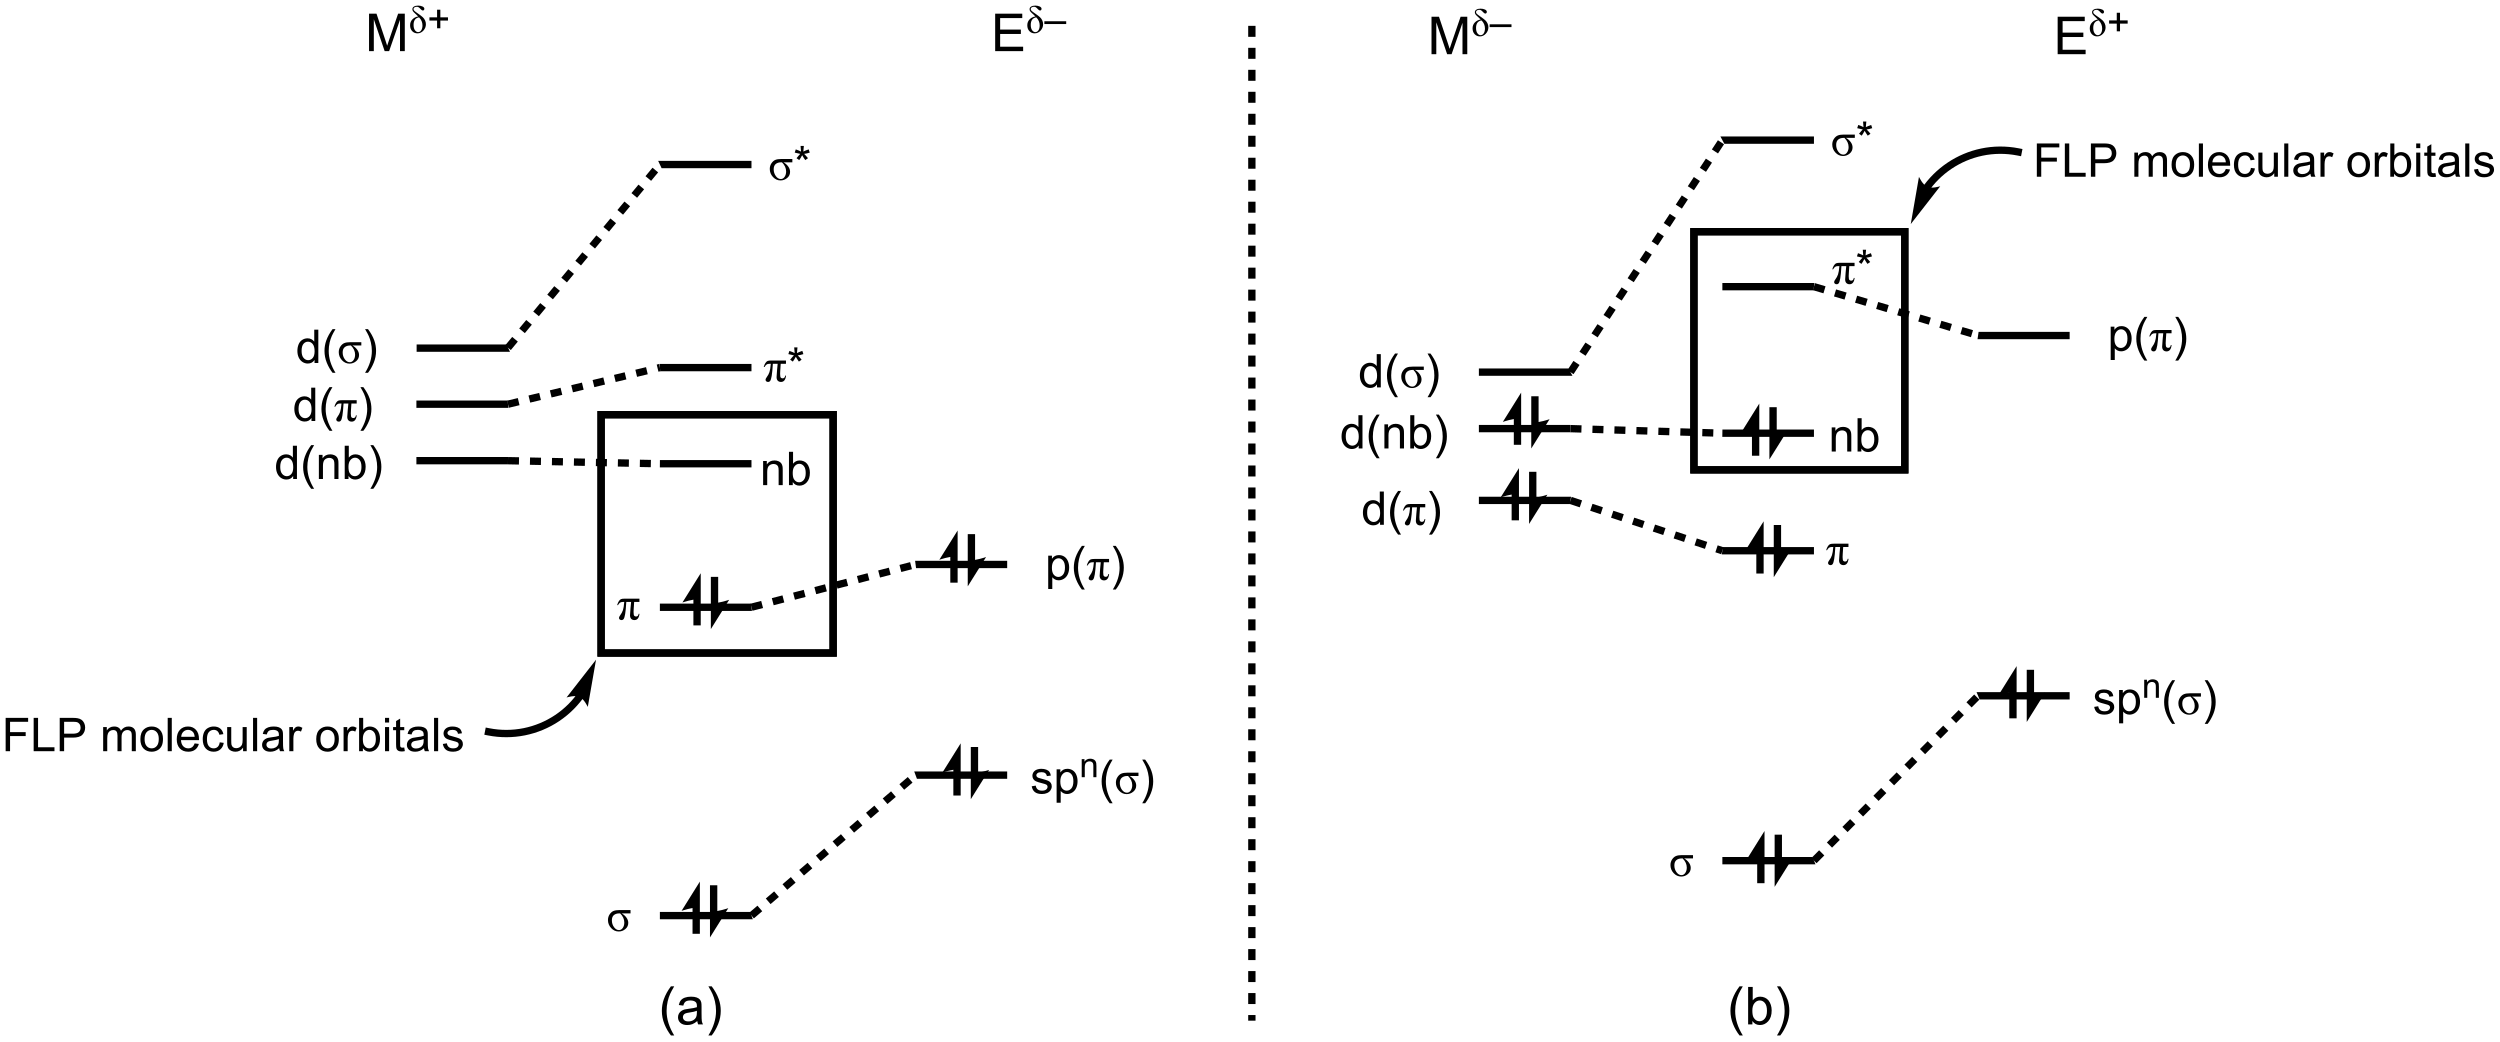 <?xml version="1.0" encoding="UTF-8"?>
<!DOCTYPE svg PUBLIC '-//W3C//DTD SVG 1.0//EN'
          'http://www.w3.org/TR/2001/REC-SVG-20010904/DTD/svg10.dtd'>
<svg stroke-dasharray="none" shape-rendering="auto" xmlns="http://www.w3.org/2000/svg" font-family="'Dialog'" text-rendering="auto" width="1024" fill-opacity="1" color-interpolation="auto" color-rendering="auto" preserveAspectRatio="xMidYMid meet" font-size="12px" viewBox="0 0 1024 427" fill="black" xmlns:xlink="http://www.w3.org/1999/xlink" stroke="black" image-rendering="auto" stroke-miterlimit="10" stroke-linecap="square" stroke-linejoin="miter" font-style="normal" stroke-width="1" height="427" stroke-dashoffset="0" font-weight="normal" stroke-opacity="1"
><!--Generated by the Batik Graphics2D SVG Generator--><defs id="genericDefs"
  /><g
  ><defs id="defs1"
    ><clipPath clipPathUnits="userSpaceOnUse" id="clipPath1"
      ><path d="M1.49 4.204 L443.625 4.204 L443.625 188.356 L1.49 188.356 L1.49 4.204 Z"
      /></clipPath
      ><clipPath clipPathUnits="userSpaceOnUse" id="clipPath2"
      ><path d="M7.934 78.523 L7.934 257.555 L437.776 257.555 L437.776 78.523 Z"
      /></clipPath
    ></defs
    ><g transform="scale(2.316,2.316) translate(-1.49,-4.204) matrix(1.029,0,0,1.029,-6.671,-76.565)"
    ><path d="M79.537 138.955 L79.537 137.695 L94.992 137.695 L95.584 138.955 Z" stroke="none" clip-path="url(#clipPath2)"
    /></g
    ><g transform="matrix(2.382,0,0,2.382,-18.901,-187.062)"
    ><path d="M79.537 148.667 L79.537 147.407 L95.213 147.407 L95.362 148.667 Z" stroke="none" clip-path="url(#clipPath2)"
    /></g
    ><g transform="matrix(2.382,0,0,2.382,-18.901,-187.062)"
    ><path d="M79.537 158.38 L79.537 157.12 L95.294 157.12 L95.281 158.38 Z" stroke="none" clip-path="url(#clipPath2)"
    /></g
    ><g transform="matrix(2.382,0,0,2.382,-18.901,-187.062)"
    ><path d="M58.344 160.9 L58.344 160.377 Q57.95 160.994 57.185 160.994 Q56.688 160.994 56.271 160.72 Q55.857 160.447 55.628 159.957 Q55.398 159.465 55.398 158.83 Q55.398 158.207 55.604 157.702 Q55.812 157.197 56.227 156.929 Q56.641 156.658 57.154 156.658 Q57.529 156.658 57.82 156.817 Q58.115 156.973 58.297 157.228 L58.297 155.173 L58.997 155.173 L58.997 160.9 L58.344 160.9 ZM56.122 158.83 Q56.122 159.627 56.458 160.022 Q56.794 160.416 57.25 160.416 Q57.711 160.416 58.034 160.038 Q58.357 159.66 58.357 158.887 Q58.357 158.035 58.029 157.637 Q57.7 157.238 57.219 157.238 Q56.75 157.238 56.435 157.621 Q56.122 158.004 56.122 158.83 ZM61.447 162.585 Q60.863 161.851 60.46 160.866 Q60.059 159.879 60.059 158.825 Q60.059 157.895 60.361 157.043 Q60.712 156.056 61.447 155.075 L61.949 155.075 Q61.478 155.887 61.324 156.236 Q61.087 156.775 60.949 157.361 Q60.783 158.09 60.783 158.83 Q60.783 160.707 61.949 162.585 L61.447 162.585 ZM62.767 160.9 L62.767 156.752 L63.4 156.752 L63.4 157.34 Q63.855 156.658 64.72 156.658 Q65.095 156.658 65.408 156.793 Q65.723 156.926 65.879 157.145 Q66.035 157.363 66.098 157.666 Q66.137 157.861 66.137 158.348 L66.137 160.9 L65.434 160.9 L65.434 158.377 Q65.434 157.947 65.35 157.733 Q65.269 157.52 65.061 157.395 Q64.853 157.267 64.572 157.267 Q64.121 157.267 63.796 157.554 Q63.47 157.838 63.47 158.634 L63.47 160.9 L62.767 160.9 ZM67.865 160.9 L67.211 160.9 L67.211 155.173 L67.914 155.173 L67.914 157.215 Q68.359 156.658 69.052 156.658 Q69.435 156.658 69.776 156.811 Q70.117 156.965 70.338 157.246 Q70.56 157.525 70.685 157.921 Q70.81 158.314 70.81 158.762 Q70.81 159.83 70.281 160.413 Q69.755 160.994 69.016 160.994 Q68.281 160.994 67.865 160.379 L67.865 160.9 ZM67.857 158.793 Q67.857 159.541 68.06 159.871 Q68.391 160.416 68.958 160.416 Q69.419 160.416 69.755 160.015 Q70.091 159.613 70.091 158.822 Q70.091 158.009 69.768 157.624 Q69.445 157.236 68.99 157.236 Q68.529 157.236 68.193 157.637 Q67.857 158.035 67.857 158.793 ZM72.126 162.585 L71.621 162.585 Q72.79 160.707 72.79 158.83 Q72.79 158.095 72.621 157.371 Q72.488 156.785 72.251 156.246 Q72.098 155.895 71.621 155.075 L72.126 155.075 Q72.861 156.056 73.212 157.043 Q73.512 157.895 73.512 158.825 Q73.512 159.879 73.108 160.866 Q72.704 161.851 72.126 162.585 Z" stroke="none" clip-path="url(#clipPath2)"
    /></g
    ><g transform="matrix(2.382,0,0,2.382,-18.901,-187.062)"
    ><path d="M62.019 140.95 L62.019 140.427 Q61.626 141.044 60.86 141.044 Q60.362 141.044 59.946 140.77 Q59.532 140.497 59.303 140.007 Q59.073 139.515 59.073 138.88 Q59.073 138.257 59.279 137.752 Q59.487 137.247 59.902 136.979 Q60.316 136.708 60.829 136.708 Q61.204 136.708 61.495 136.867 Q61.79 137.023 61.972 137.278 L61.972 135.223 L62.672 135.223 L62.672 140.95 L62.019 140.95 ZM59.797 138.88 Q59.797 139.677 60.133 140.072 Q60.469 140.466 60.925 140.466 Q61.386 140.466 61.709 140.088 Q62.032 139.71 62.032 138.937 Q62.032 138.085 61.704 137.687 Q61.376 137.288 60.894 137.288 Q60.425 137.288 60.11 137.671 Q59.797 138.054 59.797 138.88 ZM65.122 142.635 Q64.538 141.9 64.135 140.916 Q63.734 139.929 63.734 138.875 Q63.734 137.945 64.036 137.093 Q64.387 136.106 65.122 135.125 L65.624 135.125 Q65.153 135.937 64.999 136.286 Q64.762 136.825 64.624 137.411 Q64.458 138.14 64.458 138.88 Q64.458 140.757 65.624 142.635 L65.122 142.635 Z" stroke="none" clip-path="url(#clipPath2)"
    /></g
    ><g transform="matrix(2.382,0,0,2.382,-18.901,-187.062)"
    ><path d="M70.067 137.372 L70.067 137.942 L68.543 137.942 Q69.043 138.226 69.359 138.663 Q69.676 139.098 69.676 139.585 Q69.676 140.223 69.174 140.643 Q68.671 141.059 68.036 141.059 Q67.281 141.059 66.734 140.468 Q66.187 139.875 66.187 139.091 Q66.187 138.536 66.473 138.112 Q66.762 137.684 67.142 137.528 Q67.523 137.372 68.171 137.372 L70.067 137.372 ZM68.281 137.942 L68.145 137.942 Q67.559 137.942 67.208 138.234 Q66.859 138.523 66.859 139.145 Q66.859 139.804 67.226 140.312 Q67.593 140.817 68.085 140.817 Q68.481 140.817 68.739 140.437 Q68.997 140.054 68.997 139.515 Q68.997 138.661 68.281 137.942 Z" stroke="none" clip-path="url(#clipPath2)"
    /></g
    ><g transform="matrix(2.382,0,0,2.382,-18.901,-187.062)"
    ><path d="M71.215 142.635 L70.71 142.635 Q71.879 140.757 71.879 138.88 Q71.879 138.145 71.71 137.421 Q71.577 136.835 71.34 136.296 Q71.187 135.945 70.71 135.125 L71.215 135.125 Q71.95 136.106 72.301 137.093 Q72.601 137.945 72.601 138.875 Q72.601 139.929 72.197 140.916 Q71.793 141.9 71.215 142.635 Z" stroke="none" clip-path="url(#clipPath2)"
    /></g
    ><g transform="matrix(2.382,0,0,2.382,-18.901,-187.062)"
    ><path d="M61.494 150.925 L61.494 150.402 Q61.1 151.019 60.335 151.019 Q59.837 151.019 59.421 150.745 Q59.007 150.472 58.778 149.982 Q58.548 149.49 58.548 148.855 Q58.548 148.232 58.754 147.727 Q58.962 147.222 59.377 146.954 Q59.791 146.683 60.304 146.683 Q60.679 146.683 60.97 146.842 Q61.265 146.998 61.447 147.253 L61.447 145.198 L62.147 145.198 L62.147 150.925 L61.494 150.925 ZM59.272 148.855 Q59.272 149.652 59.608 150.047 Q59.944 150.441 60.4 150.441 Q60.861 150.441 61.184 150.063 Q61.507 149.685 61.507 148.912 Q61.507 148.06 61.179 147.662 Q60.85 147.263 60.369 147.263 Q59.9 147.263 59.585 147.646 Q59.272 148.029 59.272 148.855 ZM64.597 152.61 Q64.013 151.875 63.61 150.891 Q63.209 149.904 63.209 148.85 Q63.209 147.92 63.511 147.068 Q63.862 146.081 64.597 145.1 L65.099 145.1 Q64.628 145.912 64.474 146.261 Q64.237 146.8 64.099 147.386 Q63.933 148.115 63.933 148.855 Q63.933 150.732 65.099 152.61 L64.597 152.61 Z" stroke="none" clip-path="url(#clipPath2)"
    /></g
    ><g transform="matrix(2.382,0,0,2.382,-18.901,-187.062)"
    ><path d="M69.269 147.347 L69.269 147.917 L68.362 147.917 L68.284 149.105 Q68.261 149.412 68.261 149.638 Q68.261 150.183 68.386 150.303 Q68.513 150.42 68.693 150.42 Q69.068 150.42 69.138 149.948 L69.279 149.948 Q69.151 151.034 68.412 151.034 Q68.068 151.034 67.86 150.823 Q67.651 150.613 67.651 150.198 Q67.651 149.925 67.732 149.042 L67.839 147.917 L67.011 147.917 Q66.927 149.339 66.813 149.995 Q66.698 150.652 66.558 150.844 Q66.419 151.034 66.183 151.034 Q66.003 151.034 65.878 150.928 Q65.755 150.823 65.755 150.652 Q65.755 150.488 65.966 150.201 Q66.276 149.787 66.427 149.342 Q66.581 148.894 66.659 147.917 L66.394 147.917 Q66.073 147.917 65.901 148.06 Q65.732 148.201 65.581 148.467 L65.44 148.467 Q65.552 148.05 65.732 147.782 Q65.912 147.511 66.102 147.43 Q66.292 147.347 66.776 147.347 L69.269 147.347 Z" stroke="none" clip-path="url(#clipPath2)"
    /></g
    ><g transform="matrix(2.382,0,0,2.382,-18.901,-187.062)"
    ><path d="M70.417 152.61 L69.912 152.61 Q71.081 150.732 71.081 148.855 Q71.081 148.12 70.912 147.396 Q70.779 146.81 70.542 146.271 Q70.388 145.92 69.912 145.1 L70.417 145.1 Q71.151 146.081 71.503 147.068 Q71.802 147.92 71.802 148.85 Q71.802 149.904 71.399 150.891 Q70.995 151.875 70.417 152.61 Z" stroke="none" clip-path="url(#clipPath2)"
    /></g
    ><g transform="matrix(2.382,0,0,2.382,-18.901,-187.062)"
    ><path d="M165.608 212.455 L165.142 211.195 L181.125 211.195 L181.125 212.455 Z" stroke="none" clip-path="url(#clipPath2)"
    /></g
    ><g transform="matrix(2.382,0,0,2.382,-18.901,-187.062)"
    ><path d="M165.456 176.23 L165.294 174.97 L181.125 174.97 L181.125 176.23 Z" stroke="none" clip-path="url(#clipPath2)"
    /></g
    ><g transform="matrix(2.382,0,0,2.382,-18.901,-187.062)"
    ><path d="M185.345 213.735 L186.04 213.626 Q186.097 214.045 186.366 214.269 Q186.634 214.491 187.113 214.491 Q187.597 214.491 187.832 214.293 Q188.066 214.095 188.066 213.829 Q188.066 213.592 187.861 213.454 Q187.715 213.36 187.142 213.217 Q186.368 213.022 186.069 212.879 Q185.769 212.735 185.616 212.485 Q185.462 212.233 185.462 211.928 Q185.462 211.649 185.587 211.415 Q185.715 211.178 185.933 211.022 Q186.097 210.899 186.381 210.816 Q186.665 210.733 186.988 210.733 Q187.478 210.733 187.845 210.873 Q188.215 211.014 188.389 211.254 Q188.566 211.493 188.634 211.897 L187.946 211.991 Q187.9 211.67 187.673 211.491 Q187.449 211.311 187.04 211.311 Q186.556 211.311 186.347 211.472 Q186.142 211.631 186.142 211.845 Q186.142 211.983 186.228 212.092 Q186.314 212.204 186.496 212.28 Q186.603 212.319 187.118 212.459 Q187.863 212.657 188.157 212.785 Q188.454 212.912 188.621 213.155 Q188.79 213.397 188.79 213.756 Q188.79 214.108 188.584 214.418 Q188.379 214.728 187.991 214.899 Q187.605 215.069 187.118 215.069 Q186.308 215.069 185.884 214.733 Q185.462 214.397 185.345 213.735 ZM189.626 216.566 L189.626 210.827 L190.267 210.827 L190.267 211.366 Q190.493 211.048 190.777 210.892 Q191.064 210.733 191.47 210.733 Q192.001 210.733 192.407 211.006 Q192.814 211.28 193.019 211.777 Q193.228 212.274 193.228 212.868 Q193.228 213.506 192.999 214.017 Q192.769 214.524 192.334 214.798 Q191.9 215.069 191.418 215.069 Q191.066 215.069 190.788 214.92 Q190.509 214.772 190.329 214.545 L190.329 216.566 L189.626 216.566 ZM190.262 212.923 Q190.262 213.725 190.584 214.108 Q190.91 214.491 191.371 214.491 Q191.84 214.491 192.173 214.095 Q192.509 213.696 192.509 212.866 Q192.509 212.071 192.181 211.678 Q191.855 211.282 191.402 211.282 Q190.954 211.282 190.608 211.704 Q190.262 212.123 190.262 212.923 Z" stroke="none" clip-path="url(#clipPath2)"
    /></g
    ><g transform="matrix(2.382,0,0,2.382,-18.901,-187.062)"
    ><path d="M193.943 212.175 L193.943 209.064 L194.418 209.064 L194.418 209.505 Q194.76 208.993 195.408 208.993 Q195.689 208.993 195.924 209.095 Q196.16 209.195 196.277 209.359 Q196.394 209.523 196.441 209.749 Q196.47 209.896 196.47 210.261 L196.47 212.175 L195.943 212.175 L195.943 210.282 Q195.943 209.96 195.881 209.8 Q195.82 209.64 195.664 209.546 Q195.508 209.45 195.297 209.45 Q194.959 209.45 194.715 209.665 Q194.47 209.878 194.47 210.476 L194.47 212.175 L193.943 212.175 Z" stroke="none" clip-path="url(#clipPath2)"
    /></g
    ><g transform="matrix(2.382,0,0,2.382,-18.901,-187.062)"
    ><path d="M198.756 216.66 Q198.173 215.925 197.769 214.941 Q197.368 213.954 197.368 212.899 Q197.368 211.97 197.67 211.118 Q198.022 210.131 198.756 209.149 L199.259 209.149 Q198.787 209.962 198.634 210.311 Q198.397 210.85 198.259 211.436 Q198.092 212.165 198.092 212.905 Q198.092 214.782 199.259 216.66 L198.756 216.66 Z" stroke="none" clip-path="url(#clipPath2)"
    /></g
    ><g transform="matrix(2.382,0,0,2.382,-18.901,-187.062)"
    ><path d="M203.701 211.397 L203.701 211.967 L202.178 211.967 Q202.678 212.251 202.993 212.689 Q203.311 213.123 203.311 213.61 Q203.311 214.248 202.808 214.668 Q202.305 215.084 201.67 215.084 Q200.915 215.084 200.368 214.493 Q199.821 213.899 199.821 213.116 Q199.821 212.561 200.108 212.137 Q200.397 211.709 200.777 211.553 Q201.157 211.397 201.805 211.397 L203.701 211.397 ZM201.915 211.967 L201.78 211.967 Q201.194 211.967 200.842 212.259 Q200.493 212.548 200.493 213.17 Q200.493 213.829 200.86 214.337 Q201.227 214.842 201.72 214.842 Q202.115 214.842 202.373 214.462 Q202.631 214.079 202.631 213.54 Q202.631 212.686 201.915 211.967 Z" stroke="none" clip-path="url(#clipPath2)"
    /></g
    ><g transform="matrix(2.382,0,0,2.382,-18.901,-187.062)"
    ><path d="M204.85 216.66 L204.345 216.66 Q205.514 214.782 205.514 212.905 Q205.514 212.17 205.345 211.446 Q205.212 210.86 204.975 210.321 Q204.821 209.97 204.345 209.149 L204.85 209.149 Q205.584 210.131 205.936 211.118 Q206.235 211.97 206.235 212.899 Q206.235 213.954 205.832 214.941 Q205.428 215.925 204.85 216.66 Z" stroke="none" clip-path="url(#clipPath2)"
    /></g
    ><g transform="matrix(2.382,0,0,2.382,-18.901,-187.062)"
    ><path d="M188.181 179.816 L188.181 174.077 L188.822 174.077 L188.822 174.616 Q189.048 174.298 189.332 174.142 Q189.619 173.983 190.025 173.983 Q190.556 173.983 190.962 174.256 Q191.369 174.53 191.574 175.027 Q191.783 175.524 191.783 176.118 Q191.783 176.756 191.554 177.267 Q191.324 177.774 190.889 178.048 Q190.455 178.319 189.973 178.319 Q189.621 178.319 189.343 178.17 Q189.064 178.022 188.884 177.795 L188.884 179.816 L188.181 179.816 ZM188.817 176.173 Q188.817 176.975 189.139 177.358 Q189.465 177.741 189.926 177.741 Q190.395 177.741 190.728 177.345 Q191.064 176.946 191.064 176.116 Q191.064 175.321 190.736 174.928 Q190.41 174.532 189.957 174.532 Q189.509 174.532 189.163 174.954 Q188.817 175.373 188.817 176.173 ZM193.974 179.91 Q193.391 179.175 192.987 178.191 Q192.586 177.204 192.586 176.149 Q192.586 175.22 192.888 174.368 Q193.24 173.381 193.974 172.399 L194.477 172.399 Q194.005 173.212 193.852 173.561 Q193.615 174.1 193.477 174.686 Q193.31 175.415 193.31 176.155 Q193.31 178.032 194.477 179.91 L193.974 179.91 Z" stroke="none" clip-path="url(#clipPath2)"
    /></g
    ><g transform="matrix(2.382,0,0,2.382,-18.901,-187.062)"
    ><path d="M198.646 174.647 L198.646 175.217 L197.74 175.217 L197.662 176.405 Q197.638 176.712 197.638 176.939 Q197.638 177.483 197.763 177.603 Q197.891 177.72 198.071 177.72 Q198.446 177.72 198.516 177.248 L198.656 177.248 Q198.529 178.334 197.789 178.334 Q197.446 178.334 197.237 178.123 Q197.029 177.912 197.029 177.498 Q197.029 177.225 197.109 176.342 L197.216 175.217 L196.388 175.217 Q196.305 176.639 196.19 177.295 Q196.076 177.952 195.935 178.144 Q195.797 178.334 195.56 178.334 Q195.38 178.334 195.255 178.228 Q195.133 178.123 195.133 177.952 Q195.133 177.787 195.344 177.501 Q195.654 177.087 195.805 176.642 Q195.958 176.194 196.037 175.217 L195.771 175.217 Q195.451 175.217 195.279 175.36 Q195.109 175.501 194.958 175.767 L194.818 175.767 Q194.93 175.35 195.109 175.082 Q195.289 174.811 195.479 174.73 Q195.669 174.647 196.154 174.647 L198.646 174.647 Z" stroke="none" clip-path="url(#clipPath2)"
    /></g
    ><g transform="matrix(2.382,0,0,2.382,-18.901,-187.062)"
    ><path d="M199.794 179.91 L199.289 179.91 Q200.458 178.032 200.458 176.155 Q200.458 175.42 200.289 174.696 Q200.156 174.11 199.919 173.571 Q199.766 173.22 199.289 172.399 L199.794 172.399 Q200.529 173.381 200.88 174.368 Q201.18 175.22 201.18 176.149 Q201.18 177.204 200.776 178.191 Q200.373 179.175 199.794 179.91 Z" stroke="none" clip-path="url(#clipPath2)"
    /></g
    ><g transform="matrix(2.382,0,0,2.382,-18.901,-187.062)"
    ><path d="M121.406 236.605 L121.406 235.345 L136.923 235.345 L137.389 236.605 Z" stroke="none" clip-path="url(#clipPath2)"
    /></g
    ><g transform="matrix(2.382,0,0,2.382,-18.901,-187.062)"
    ><path d="M121.406 183.58 L121.406 182.32 L137.076 182.32 L137.237 183.58 Z" stroke="none" clip-path="url(#clipPath2)"
    /></g
    ><g transform="matrix(2.382,0,0,2.382,-18.901,-187.062)"
    ><path d="M121.4 158.905 L121.413 157.645 L137.156 157.645 L137.156 158.905 Z" stroke="none" clip-path="url(#clipPath2)"
    /></g
    ><g transform="matrix(2.382,0,0,2.382,-18.901,-187.062)"
    ><path d="M121.481 142.368 L121.331 141.107 L137.156 141.107 L137.156 142.368 Z" stroke="none" clip-path="url(#clipPath2)"
    /></g
    ><g transform="matrix(2.382,0,0,2.382,-18.901,-187.062)"
    ><path d="M121.702 107.455 L121.11 106.195 L137.156 106.195 L137.156 107.455 Z" stroke="none" clip-path="url(#clipPath2)"
    /></g
    ><g transform="matrix(2.382,0,0,2.382,-18.901,-187.062)"
    ><path d="M144.184 105.872 L144.184 106.442 L142.661 106.442 Q143.161 106.726 143.476 107.163 Q143.794 107.598 143.794 108.085 Q143.794 108.723 143.291 109.143 Q142.788 109.559 142.153 109.559 Q141.398 109.559 140.851 108.968 Q140.304 108.374 140.304 107.591 Q140.304 107.036 140.59 106.612 Q140.88 106.184 141.26 106.028 Q141.64 105.872 142.288 105.872 L144.184 105.872 ZM142.398 106.442 L142.262 106.442 Q141.676 106.442 141.325 106.734 Q140.976 107.023 140.976 107.645 Q140.976 108.304 141.343 108.812 Q141.71 109.317 142.202 109.317 Q142.598 109.317 142.856 108.937 Q143.114 108.554 143.114 108.015 Q143.114 107.161 142.398 106.442 Z" stroke="none" clip-path="url(#clipPath2)"
    /></g
    ><g transform="matrix(2.382,0,0,2.382,-18.901,-187.062)"
    ><path d="M144.593 104.773 L144.773 104.218 Q145.395 104.437 145.676 104.598 Q145.601 103.89 145.598 103.624 L146.163 103.624 Q146.153 104.013 146.075 104.593 Q146.476 104.39 146.997 104.218 L147.176 104.773 Q146.679 104.937 146.202 104.992 Q146.442 105.2 146.874 105.731 L146.406 106.062 Q146.179 105.755 145.872 105.223 Q145.583 105.773 145.364 106.062 L144.903 105.731 Q145.356 105.171 145.551 104.992 Q145.046 104.895 144.593 104.773 Z" stroke="none" clip-path="url(#clipPath2)"
    /></g
    ><g transform="matrix(2.382,0,0,2.382,-18.901,-187.062)"
    ><path d="M143.088 140.522 L143.088 141.092 L142.182 141.092 L142.104 142.28 Q142.081 142.587 142.081 142.814 Q142.081 143.358 142.206 143.478 Q142.333 143.595 142.513 143.595 Q142.888 143.595 142.958 143.123 L143.099 143.123 Q142.971 144.209 142.232 144.209 Q141.888 144.209 141.679 143.998 Q141.471 143.787 141.471 143.373 Q141.471 143.1 141.552 142.217 L141.659 141.092 L140.831 141.092 Q140.747 142.514 140.633 143.17 Q140.518 143.827 140.377 144.019 Q140.239 144.209 140.002 144.209 Q139.823 144.209 139.698 144.103 Q139.575 143.998 139.575 143.827 Q139.575 143.662 139.786 143.376 Q140.096 142.962 140.247 142.517 Q140.401 142.069 140.479 141.092 L140.213 141.092 Q139.893 141.092 139.721 141.235 Q139.552 141.376 139.401 141.642 L139.26 141.642 Q139.372 141.225 139.552 140.957 Q139.732 140.686 139.922 140.605 Q140.112 140.522 140.596 140.522 L143.088 140.522 Z" stroke="none" clip-path="url(#clipPath2)"
    /></g
    ><g transform="matrix(2.382,0,0,2.382,-18.901,-187.062)"
    ><path d="M143.497 139.423 L143.677 138.868 Q144.299 139.087 144.581 139.248 Q144.505 138.54 144.502 138.274 L145.067 138.274 Q145.057 138.662 144.979 139.243 Q145.38 139.04 145.901 138.868 L146.081 139.423 Q145.583 139.587 145.107 139.642 Q145.346 139.85 145.778 140.381 L145.31 140.712 Q145.083 140.405 144.776 139.873 Q144.487 140.423 144.268 140.712 L143.807 140.381 Q144.26 139.821 144.456 139.642 Q143.95 139.545 143.497 139.423 Z" stroke="none" clip-path="url(#clipPath2)"
    /></g
    ><g transform="matrix(2.382,0,0,2.382,-18.901,-187.062)"
    ><path d="M139.159 161.95 L139.159 157.802 L139.792 157.802 L139.792 158.39 Q140.248 157.708 141.112 157.708 Q141.487 157.708 141.8 157.843 Q142.115 157.976 142.271 158.195 Q142.428 158.413 142.49 158.716 Q142.529 158.911 142.529 159.398 L142.529 161.95 L141.826 161.95 L141.826 159.427 Q141.826 158.997 141.743 158.783 Q141.662 158.57 141.453 158.445 Q141.245 158.317 140.964 158.317 Q140.513 158.317 140.188 158.604 Q139.862 158.887 139.862 159.684 L139.862 161.95 L139.159 161.95 ZM144.257 161.95 L143.603 161.95 L143.603 156.223 L144.306 156.223 L144.306 158.265 Q144.752 157.708 145.444 157.708 Q145.827 157.708 146.168 157.862 Q146.51 158.015 146.731 158.296 Q146.952 158.575 147.077 158.971 Q147.202 159.364 147.202 159.812 Q147.202 160.88 146.674 161.463 Q146.148 162.044 145.408 162.044 Q144.674 162.044 144.257 161.429 L144.257 161.95 ZM144.249 159.843 Q144.249 160.591 144.452 160.921 Q144.783 161.466 145.351 161.466 Q145.812 161.466 146.148 161.065 Q146.483 160.663 146.483 159.872 Q146.483 159.059 146.161 158.674 Q145.838 158.286 145.382 158.286 Q144.921 158.286 144.585 158.687 Q144.249 159.085 144.249 159.843 Z" stroke="none" clip-path="url(#clipPath2)"
    /></g
    ><g transform="matrix(2.382,0,0,2.382,-18.901,-187.062)"
    ><path d="M116.359 235.022 L116.359 235.592 L114.836 235.592 Q115.336 235.876 115.651 236.314 Q115.969 236.748 115.969 237.235 Q115.969 237.873 115.466 238.293 Q114.963 238.709 114.328 238.709 Q113.573 238.709 113.026 238.118 Q112.479 237.524 112.479 236.741 Q112.479 236.186 112.766 235.762 Q113.055 235.334 113.435 235.178 Q113.815 235.022 114.463 235.022 L116.359 235.022 ZM114.573 235.592 L114.437 235.592 Q113.851 235.592 113.5 235.884 Q113.151 236.173 113.151 236.795 Q113.151 237.454 113.518 237.962 Q113.885 238.467 114.377 238.467 Q114.773 238.467 115.031 238.087 Q115.289 237.704 115.289 237.165 Q115.289 236.311 114.573 235.592 Z" stroke="none" clip-path="url(#clipPath2)"
    /></g
    ><g transform="matrix(2.382,0,0,2.382,-18.901,-187.062)"
    ><path d="M117.888 181.472 L117.888 182.042 L116.982 182.042 L116.904 183.23 Q116.88 183.537 116.88 183.763 Q116.88 184.308 117.005 184.428 Q117.133 184.545 117.313 184.545 Q117.688 184.545 117.758 184.073 L117.899 184.073 Q117.771 185.159 117.031 185.159 Q116.688 185.159 116.48 184.948 Q116.271 184.738 116.271 184.323 Q116.271 184.05 116.352 183.167 L116.459 182.042 L115.63 182.042 Q115.547 183.464 115.433 184.12 Q115.318 184.777 115.177 184.969 Q115.039 185.159 114.802 185.159 Q114.623 185.159 114.498 185.053 Q114.375 184.948 114.375 184.777 Q114.375 184.613 114.586 184.326 Q114.896 183.912 115.047 183.467 Q115.201 183.019 115.279 182.042 L115.013 182.042 Q114.693 182.042 114.521 182.185 Q114.352 182.326 114.201 182.592 L114.06 182.592 Q114.172 182.175 114.352 181.907 Q114.531 181.636 114.722 181.555 Q114.912 181.472 115.396 181.472 L117.888 181.472 Z" stroke="none" clip-path="url(#clipPath2)"
    /></g
    ><g transform="matrix(2.382,0,0,2.382,-18.901,-187.062)"
    ><path d="M95.772 138.727 L96.979 137.272 L96.009 136.468 L94.802 137.923 ZM98.185 135.817 L99.391 134.362 L98.422 133.558 L97.215 135.013 ZM100.598 132.907 L101.804 131.453 L100.834 130.648 L99.628 132.103 ZM103.011 129.998 L104.217 128.543 L103.247 127.739 L102.041 129.194 ZM105.423 127.088 L106.63 125.633 L105.66 124.829 L104.453 126.284 ZM107.836 124.178 L109.042 122.723 L108.073 121.919 L106.866 123.374 ZM110.249 121.268 L111.455 119.813 L110.485 119.009 L109.279 120.464 ZM112.662 118.359 L113.868 116.904 L112.898 116.099 L111.692 117.554 ZM115.074 115.449 L116.281 113.994 L115.311 113.189 L114.104 114.644 ZM117.487 112.539 L118.693 111.084 L117.723 110.28 L116.517 111.735 ZM119.9 109.629 L121.106 108.174 L120.136 107.37 L118.93 108.825 Z" stroke="none" clip-path="url(#clipPath2)"
    /></g
    ><g transform="matrix(2.382,0,0,2.382,-18.901,-187.062)"
    ><path d="M95.435 148.65 L97.272 148.207 L96.977 146.982 L95.14 147.425 ZM99.11 147.764 L100.947 147.32 L100.652 146.096 L98.814 146.539 ZM102.784 146.877 L104.622 146.434 L104.326 145.209 L102.489 145.652 ZM106.459 145.991 L108.296 145.548 L108.001 144.323 L106.163 144.766 ZM110.134 145.105 L111.971 144.661 L111.675 143.437 L109.838 143.88 ZM113.808 144.218 L115.645 143.775 L115.35 142.55 L113.513 142.993 ZM117.483 143.332 L119.32 142.889 L119.025 141.664 L117.187 142.107 ZM121.157 142.446 L121.554 142.35 L121.258 141.125 L120.862 141.221 Z" stroke="none" clip-path="url(#clipPath2)"
    /></g
    ><g transform="matrix(2.382,0,0,2.382,-18.901,-187.062)"
    ><path d="M95.275 158.38 L97.164 158.418 L97.19 157.158 L95.3 157.12 ZM99.054 158.456 L100.944 158.494 L100.969 157.234 L99.079 157.196 ZM102.833 158.532 L104.723 158.57 L104.748 157.31 L102.859 157.272 ZM106.612 158.608 L108.502 158.646 L108.527 157.386 L106.638 157.348 ZM110.392 158.684 L112.281 158.722 L112.307 157.462 L110.417 157.424 ZM114.171 158.76 L116.061 158.798 L116.086 157.538 L114.196 157.5 ZM117.95 158.836 L119.84 158.874 L119.865 157.614 L117.975 157.576 Z" stroke="none" clip-path="url(#clipPath2)"
    /></g
    ><g transform="matrix(2.382,0,0,2.382,-18.901,-187.062)"
    ><path d="M137.315 183.56 L139.144 183.083 L138.826 181.864 L136.998 182.34 ZM140.973 182.607 L142.802 182.131 L142.484 180.911 L140.655 181.388 ZM144.631 181.654 L146.46 181.178 L146.142 179.958 L144.313 180.435 ZM148.289 180.701 L150.118 180.225 L149.8 179.006 L147.971 179.482 ZM151.947 179.749 L153.776 179.272 L153.458 178.053 L151.629 178.529 ZM155.605 178.796 L157.434 178.32 L157.116 177.1 L155.287 177.577 ZM159.263 177.843 L161.092 177.367 L160.774 176.147 L158.945 176.624 ZM162.921 176.89 L164.75 176.414 L164.432 175.195 L162.603 175.671 Z" stroke="none" clip-path="url(#clipPath2)"
    /></g
    ><g transform="matrix(2.382,0,0,2.382,-18.901,-187.062)"
    ><path d="M137.566 236.454 L139.002 235.225 L138.183 234.268 L136.747 235.496 ZM140.438 233.996 L141.874 232.767 L141.054 231.81 L139.619 233.039 ZM143.31 231.538 L144.745 230.309 L143.926 229.352 L142.49 230.581 ZM146.181 229.08 L147.617 227.851 L146.798 226.894 L145.362 228.123 ZM149.053 226.623 L150.489 225.394 L149.67 224.436 L148.234 225.665 ZM151.925 224.165 L153.361 222.936 L152.542 221.979 L151.106 223.208 ZM154.797 221.707 L156.233 220.478 L155.414 219.521 L153.978 220.75 ZM157.669 219.249 L159.105 218.02 L158.286 217.063 L156.85 218.292 ZM160.541 216.792 L161.977 215.563 L161.157 214.605 L159.721 215.834 ZM163.412 214.334 L164.849 213.105 L164.029 212.148 L162.593 213.376 Z" stroke="none" clip-path="url(#clipPath2)"
    /></g
    ><g transform="matrix(2.382,0,0,2.382,-18.901,-187.062)"
    ><path d="M71.393 87.325 L71.393 80.883 L72.676 80.883 L74.203 85.444 Q74.413 86.08 74.51 86.396 Q74.619 86.045 74.853 85.365 L76.394 80.883 L77.542 80.883 L77.542 87.325 L76.719 87.325 L76.719 81.931 L74.847 87.325 L74.079 87.325 L72.216 81.841 L72.216 87.325 L71.393 87.325 Z" stroke="none" clip-path="url(#clipPath2)"
    /></g
    ><g transform="matrix(2.382,0,0,2.382,-18.901,-187.062)"
    ><path d="M79.85 81.362 Q79.686 81.178 79.393 80.921 Q79.07 80.637 78.958 80.475 Q78.846 80.312 78.846 80.117 Q78.846 79.827 79.116 79.662 Q79.387 79.495 79.822 79.495 Q80.257 79.495 80.58 79.644 Q80.905 79.791 80.905 80.051 Q80.905 80.176 80.826 80.26 Q80.747 80.341 80.641 80.341 Q80.49 80.341 80.285 80.115 Q80.079 79.884 79.934 79.789 Q79.791 79.695 79.6 79.695 Q79.356 79.695 79.2 79.805 Q79.044 79.912 79.044 80.082 Q79.044 80.24 79.171 80.378 Q79.301 80.517 79.835 80.881 Q80.404 81.275 80.639 81.496 Q80.876 81.716 81.024 82.033 Q81.173 82.349 81.173 82.701 Q81.173 83.32 80.736 83.795 Q80.299 84.267 79.716 84.267 Q79.184 84.267 78.818 83.889 Q78.453 83.509 78.453 82.876 Q78.453 82.266 78.857 81.857 Q79.261 81.448 79.85 81.362 ZM79.995 81.514 Q79.05 81.67 79.05 82.813 Q79.05 83.404 79.286 83.731 Q79.521 84.056 79.835 84.056 Q80.16 84.056 80.371 83.742 Q80.582 83.426 80.582 82.89 Q80.582 82.112 79.995 81.514 Z" stroke="none" clip-path="url(#clipPath2)"
    /></g
    ><g transform="matrix(2.382,0,0,2.382,-18.901,-187.062)"
    ><path d="M83.094 83.393 L83.094 82.068 L81.778 82.068 L81.778 81.514 L83.094 81.514 L83.094 80.2 L83.655 80.2 L83.655 81.514 L84.969 81.514 L84.969 82.068 L83.655 82.068 L83.655 83.393 L83.094 83.393 Z" stroke="none" clip-path="url(#clipPath2)"
    /></g
    ><g transform="matrix(2.382,0,0,2.382,-18.901,-187.062)"
    ><path d="M179.062 87.325 L179.062 80.883 L183.72 80.883 L183.72 81.641 L179.915 81.641 L179.915 83.616 L183.48 83.616 L183.48 84.372 L179.915 84.372 L179.915 86.563 L183.869 86.563 L183.869 87.325 L179.062 87.325 Z" stroke="none" clip-path="url(#clipPath2)"
    /></g
    ><g transform="matrix(2.382,0,0,2.382,-18.901,-187.062)"
    ><path d="M185.981 81.362 Q185.816 81.178 185.524 80.921 Q185.201 80.637 185.089 80.475 Q184.977 80.312 184.977 80.117 Q184.977 79.827 185.247 79.662 Q185.518 79.495 185.952 79.495 Q186.388 79.495 186.711 79.644 Q187.036 79.791 187.036 80.051 Q187.036 80.176 186.957 80.26 Q186.878 80.341 186.772 80.341 Q186.62 80.341 186.416 80.115 Q186.21 79.884 186.065 79.789 Q185.922 79.695 185.731 79.695 Q185.487 79.695 185.331 79.805 Q185.175 79.912 185.175 80.082 Q185.175 80.24 185.302 80.378 Q185.432 80.517 185.966 80.881 Q186.535 81.275 186.77 81.496 Q187.007 81.716 187.154 82.033 Q187.304 82.349 187.304 82.701 Q187.304 83.32 186.867 83.795 Q186.429 84.267 185.847 84.267 Q185.315 84.267 184.948 83.889 Q184.584 83.509 184.584 82.876 Q184.584 82.266 184.988 81.857 Q185.392 81.448 185.981 81.362 ZM186.126 81.514 Q185.181 81.67 185.181 82.813 Q185.181 83.404 185.416 83.731 Q185.651 84.056 185.966 84.056 Q186.291 84.056 186.502 83.742 Q186.713 83.426 186.713 82.89 Q186.713 82.112 186.126 81.514 Z" stroke="none" clip-path="url(#clipPath2)"
    /></g
    ><g transform="matrix(2.382,0,0,2.382,-18.901,-187.062)"
    ><path d="M187.52 82.665 L187.52 82.186 L191.275 82.186 L191.275 82.665 L187.52 82.665 Z" stroke="none" clip-path="url(#clipPath2)"
    /></g
    ><g transform="matrix(2.382,0,0,2.382,-18.901,-187.062)"
    ><path d="M176.13 211.548 L176.13 207.61 L176.13 206.98 L174.87 206.98 L174.87 207.61 L174.87 211.548 L174.87 212.178 L176.13 212.178 L176.13 211.548 ZM174.87 215.958 L178.02 210.918 C178.02 210.918 176.248 211.548 174.87 211.548 ZM173.13 214.697 L173.13 210.76 L173.13 210.13 L171.87 210.13 L171.87 210.76 L171.87 214.697 L171.87 215.327 L173.13 215.327 L173.13 214.697 ZM173.13 206.35 L169.98 211.39 C169.98 211.39 171.752 210.76 173.13 210.76 Z" stroke="none" clip-path="url(#clipPath2)"
    /></g
    ><g transform="matrix(2.382,0,0,2.382,-18.901,-187.062)"
    ><path d="M175.605 174.948 L175.605 171.01 L175.605 170.38 L174.345 170.38 L174.345 171.01 L174.345 174.948 L174.345 175.577 L175.605 175.577 L175.605 174.948 ZM174.345 179.357 L177.495 174.318 C177.495 174.318 175.723 174.948 174.345 174.948 ZM172.605 178.097 L172.605 174.16 L172.605 173.53 L171.345 173.53 L171.345 174.16 L171.345 178.097 L171.345 178.727 L172.605 178.727 L172.605 178.097 ZM172.605 169.75 L169.455 174.79 C169.455 174.79 171.227 174.16 172.605 174.16 Z" stroke="none" clip-path="url(#clipPath2)"
    /></g
    ><g transform="matrix(2.382,0,0,2.382,-18.901,-187.062)"
    ><path d="M131.28 235.323 L131.28 231.385 L131.28 230.755 L130.02 230.755 L130.02 231.385 L130.02 235.323 L130.02 235.952 L131.28 235.952 L131.28 235.323 ZM130.02 239.732 L133.17 234.693 C133.17 234.693 131.398 235.323 130.02 235.323 ZM128.28 238.472 L128.28 234.535 L128.28 233.905 L127.02 233.905 L127.02 234.535 L127.02 238.472 L127.02 239.102 L128.28 239.102 L128.28 238.472 ZM128.28 230.125 L125.13 235.165 C125.13 235.165 126.902 234.535 128.28 234.535 Z" stroke="none" clip-path="url(#clipPath2)"
    /></g
    ><g transform="matrix(2.382,0,0,2.382,-18.901,-187.062)"
    ><path d="M131.43 182.298 L131.43 178.36 L131.43 177.73 L130.17 177.73 L130.17 178.36 L130.17 182.298 L130.17 182.928 L131.43 182.928 L131.43 182.298 ZM130.17 186.708 L133.32 181.668 C133.32 181.668 131.548 182.298 130.17 182.298 ZM128.43 185.447 L128.43 181.51 L128.43 180.88 L127.17 180.88 L127.17 181.51 L127.17 185.447 L127.17 186.077 L128.43 186.077 L128.43 185.447 ZM128.43 177.1 L125.28 182.14 C125.28 182.14 127.052 181.51 128.43 181.51 Z" stroke="none" clip-path="url(#clipPath2)"
    /></g
    ><g transform="matrix(2.382,0,0,2.382,-18.901,-187.062)"
    ><path d="M262.238 143.155 L262.238 141.895 L277.647 141.895 L278.328 143.155 Z" stroke="none" clip-path="url(#clipPath2)"
    /></g
    ><g transform="matrix(2.382,0,0,2.382,-18.901,-187.062)"
    ><path d="M262.238 152.868 L262.238 151.607 L277.997 151.607 L277.978 152.868 Z" stroke="none" clip-path="url(#clipPath2)"
    /></g
    ><g transform="matrix(2.382,0,0,2.382,-18.901,-187.062)"
    ><path d="M262.238 165.205 L262.238 163.945 L278.089 163.945 L277.886 165.205 Z" stroke="none" clip-path="url(#clipPath2)"
    /></g
    ><g transform="matrix(2.382,0,0,2.382,-18.901,-187.062)"
    ><path d="M241.569 155.65 L241.569 155.127 Q241.175 155.744 240.41 155.744 Q239.912 155.744 239.496 155.47 Q239.082 155.197 238.853 154.707 Q238.623 154.215 238.623 153.58 Q238.623 152.957 238.829 152.452 Q239.037 151.947 239.452 151.679 Q239.866 151.408 240.379 151.408 Q240.754 151.408 241.045 151.567 Q241.34 151.723 241.522 151.978 L241.522 149.923 L242.222 149.923 L242.222 155.65 L241.569 155.65 ZM239.347 153.58 Q239.347 154.377 239.683 154.772 Q240.019 155.166 240.475 155.166 Q240.936 155.166 241.259 154.788 Q241.582 154.41 241.582 153.637 Q241.582 152.785 241.254 152.387 Q240.925 151.988 240.444 151.988 Q239.975 151.988 239.66 152.371 Q239.347 152.754 239.347 153.58 ZM244.672 157.335 Q244.088 156.601 243.685 155.616 Q243.284 154.629 243.284 153.575 Q243.284 152.645 243.586 151.793 Q243.937 150.806 244.672 149.825 L245.174 149.825 Q244.703 150.637 244.549 150.986 Q244.312 151.525 244.174 152.111 Q244.008 152.84 244.008 153.58 Q244.008 155.457 245.174 157.335 L244.672 157.335 ZM245.992 155.65 L245.992 151.502 L246.625 151.502 L246.625 152.09 Q247.081 151.408 247.945 151.408 Q248.32 151.408 248.633 151.543 Q248.948 151.676 249.104 151.895 Q249.26 152.113 249.323 152.416 Q249.362 152.611 249.362 153.098 L249.362 155.65 L248.659 155.65 L248.659 153.127 Q248.659 152.697 248.575 152.483 Q248.494 152.27 248.286 152.145 Q248.078 152.017 247.797 152.017 Q247.346 152.017 247.021 152.304 Q246.695 152.588 246.695 153.384 L246.695 155.65 L245.992 155.65 ZM251.09 155.65 L250.436 155.65 L250.436 149.923 L251.139 149.923 L251.139 151.965 Q251.584 151.408 252.277 151.408 Q252.66 151.408 253.001 151.561 Q253.342 151.715 253.564 151.996 Q253.785 152.275 253.91 152.671 Q254.035 153.064 254.035 153.512 Q254.035 154.58 253.506 155.163 Q252.98 155.744 252.241 155.744 Q251.506 155.744 251.09 155.129 L251.09 155.65 ZM251.082 153.543 Q251.082 154.291 251.285 154.621 Q251.616 155.166 252.183 155.166 Q252.644 155.166 252.98 154.765 Q253.316 154.363 253.316 153.572 Q253.316 152.759 252.993 152.374 Q252.67 151.986 252.215 151.986 Q251.754 151.986 251.418 152.387 Q251.082 152.785 251.082 153.543 ZM255.351 157.335 L254.846 157.335 Q256.015 155.457 256.015 153.58 Q256.015 152.845 255.846 152.121 Q255.713 151.535 255.476 150.996 Q255.323 150.645 254.846 149.825 L255.351 149.825 Q256.086 150.806 256.437 151.793 Q256.737 152.645 256.737 153.575 Q256.737 154.629 256.333 155.616 Q255.929 156.601 255.351 157.335 Z" stroke="none" clip-path="url(#clipPath2)"
    /></g
    ><g transform="matrix(2.382,0,0,2.382,-18.901,-187.062)"
    ><path d="M244.719 145.15 L244.719 144.627 Q244.326 145.244 243.56 145.244 Q243.062 145.244 242.646 144.97 Q242.232 144.697 242.003 144.207 Q241.773 143.715 241.773 143.08 Q241.773 142.457 241.979 141.952 Q242.188 141.447 242.602 141.179 Q243.016 140.908 243.529 140.908 Q243.904 140.908 244.195 141.067 Q244.49 141.223 244.672 141.478 L244.672 139.423 L245.372 139.423 L245.372 145.15 L244.719 145.15 ZM242.497 143.08 Q242.497 143.877 242.833 144.272 Q243.169 144.666 243.625 144.666 Q244.086 144.666 244.409 144.288 Q244.732 143.91 244.732 143.137 Q244.732 142.285 244.404 141.887 Q244.076 141.488 243.594 141.488 Q243.125 141.488 242.81 141.871 Q242.497 142.254 242.497 143.08 ZM247.822 146.835 Q247.238 146.101 246.835 145.116 Q246.434 144.129 246.434 143.075 Q246.434 142.145 246.736 141.293 Q247.087 140.306 247.822 139.325 L248.324 139.325 Q247.853 140.137 247.699 140.486 Q247.462 141.025 247.324 141.611 Q247.157 142.34 247.157 143.08 Q247.157 144.957 248.324 146.835 L247.822 146.835 Z" stroke="none" clip-path="url(#clipPath2)"
    /></g
    ><g transform="matrix(2.382,0,0,2.382,-18.901,-187.062)"
    ><path d="M252.767 141.572 L252.767 142.142 L251.244 142.142 Q251.744 142.426 252.059 142.863 Q252.376 143.298 252.376 143.785 Q252.376 144.423 251.874 144.843 Q251.371 145.259 250.736 145.259 Q249.981 145.259 249.434 144.668 Q248.887 144.075 248.887 143.291 Q248.887 142.736 249.173 142.311 Q249.462 141.884 249.843 141.728 Q250.223 141.572 250.871 141.572 L252.767 141.572 ZM250.981 142.142 L250.845 142.142 Q250.259 142.142 249.908 142.434 Q249.559 142.723 249.559 143.345 Q249.559 144.004 249.926 144.512 Q250.293 145.017 250.785 145.017 Q251.181 145.017 251.439 144.637 Q251.697 144.254 251.697 143.715 Q251.697 142.861 250.981 142.142 Z" stroke="none" clip-path="url(#clipPath2)"
    /></g
    ><g transform="matrix(2.382,0,0,2.382,-18.901,-187.062)"
    ><path d="M253.915 146.835 L253.41 146.835 Q254.579 144.957 254.579 143.08 Q254.579 142.345 254.41 141.621 Q254.277 141.035 254.04 140.496 Q253.887 140.145 253.41 139.325 L253.915 139.325 Q254.65 140.306 255.001 141.293 Q255.301 142.145 255.301 143.075 Q255.301 144.129 254.897 145.116 Q254.494 146.101 253.915 146.835 Z" stroke="none" clip-path="url(#clipPath2)"
    /></g
    ><g transform="matrix(2.382,0,0,2.382,-18.901,-187.062)"
    ><path d="M245.244 168.775 L245.244 168.252 Q244.851 168.869 244.085 168.869 Q243.588 168.869 243.171 168.595 Q242.757 168.322 242.528 167.832 Q242.298 167.34 242.298 166.705 Q242.298 166.082 242.504 165.577 Q242.713 165.072 243.127 164.804 Q243.541 164.533 244.054 164.533 Q244.429 164.533 244.72 164.692 Q245.015 164.848 245.197 165.103 L245.197 163.048 L245.897 163.048 L245.897 168.775 L245.244 168.775 ZM243.022 166.705 Q243.022 167.502 243.358 167.897 Q243.694 168.291 244.15 168.291 Q244.611 168.291 244.934 167.913 Q245.257 167.535 245.257 166.762 Q245.257 165.91 244.929 165.512 Q244.601 165.113 244.119 165.113 Q243.65 165.113 243.335 165.496 Q243.022 165.879 243.022 166.705 ZM248.347 170.46 Q247.763 169.726 247.36 168.741 Q246.959 167.754 246.959 166.7 Q246.959 165.77 247.261 164.918 Q247.612 163.931 248.347 162.95 L248.849 162.95 Q248.378 163.762 248.224 164.111 Q247.987 164.65 247.849 165.236 Q247.683 165.965 247.683 166.705 Q247.683 168.582 248.849 170.46 L248.347 170.46 Z" stroke="none" clip-path="url(#clipPath2)"
    /></g
    ><g transform="matrix(2.382,0,0,2.382,-18.901,-187.062)"
    ><path d="M253.018 165.197 L253.018 165.767 L252.112 165.767 L252.034 166.955 Q252.011 167.262 252.011 167.488 Q252.011 168.033 252.136 168.153 Q252.263 168.27 252.443 168.27 Q252.818 168.27 252.888 167.798 L253.029 167.798 Q252.901 168.884 252.162 168.884 Q251.818 168.884 251.61 168.673 Q251.401 168.463 251.401 168.048 Q251.401 167.775 251.482 166.892 L251.589 165.767 L250.761 165.767 Q250.677 167.189 250.563 167.845 Q250.448 168.502 250.308 168.694 Q250.17 168.884 249.933 168.884 Q249.753 168.884 249.628 168.778 Q249.506 168.673 249.506 168.502 Q249.506 168.338 249.716 168.051 Q250.026 167.637 250.177 167.192 Q250.331 166.744 250.409 165.767 L250.143 165.767 Q249.823 165.767 249.651 165.91 Q249.482 166.051 249.331 166.317 L249.19 166.317 Q249.302 165.9 249.482 165.632 Q249.662 165.361 249.852 165.28 Q250.042 165.197 250.526 165.197 L253.018 165.197 Z" stroke="none" clip-path="url(#clipPath2)"
    /></g
    ><g transform="matrix(2.382,0,0,2.382,-18.901,-187.062)"
    ><path d="M254.167 170.46 L253.662 170.46 Q254.831 168.582 254.831 166.705 Q254.831 165.97 254.662 165.246 Q254.529 164.66 254.292 164.121 Q254.138 163.77 253.662 162.95 L254.167 162.95 Q254.901 163.931 255.253 164.918 Q255.552 165.77 255.552 166.7 Q255.552 167.754 255.149 168.741 Q254.745 169.726 254.167 170.46 Z" stroke="none" clip-path="url(#clipPath2)"
    /></g
    ><g transform="matrix(2.382,0,0,2.382,-18.901,-187.062)"
    ><path d="M348.337 198.805 L347.813 197.545 L363.825 197.545 L363.825 198.805 Z" stroke="none" clip-path="url(#clipPath2)"
    /></g
    ><g transform="matrix(2.382,0,0,2.382,-18.901,-187.062)"
    ><path d="M347.983 136.855 L348.167 135.595 L363.825 135.595 L363.825 136.855 Z" stroke="none" clip-path="url(#clipPath2)"
    /></g
    ><g transform="matrix(2.382,0,0,2.382,-18.901,-187.062)"
    ><path d="M368.045 200.085 L368.74 199.976 Q368.798 200.395 369.066 200.619 Q369.334 200.841 369.813 200.841 Q370.298 200.841 370.532 200.643 Q370.766 200.445 370.766 200.179 Q370.766 199.942 370.56 199.804 Q370.415 199.71 369.842 199.567 Q369.068 199.372 368.769 199.229 Q368.469 199.085 368.316 198.835 Q368.162 198.583 368.162 198.278 Q368.162 198 368.287 197.765 Q368.415 197.528 368.633 197.372 Q368.798 197.25 369.081 197.166 Q369.365 197.083 369.688 197.083 Q370.178 197.083 370.545 197.223 Q370.915 197.364 371.089 197.604 Q371.266 197.843 371.334 198.247 L370.647 198.341 Q370.6 198.02 370.373 197.841 Q370.149 197.661 369.74 197.661 Q369.256 197.661 369.048 197.822 Q368.842 197.981 368.842 198.195 Q368.842 198.333 368.928 198.442 Q369.014 198.554 369.196 198.63 Q369.303 198.669 369.818 198.809 Q370.563 199.007 370.857 199.135 Q371.154 199.262 371.321 199.505 Q371.49 199.747 371.49 200.106 Q371.49 200.458 371.284 200.768 Q371.079 201.078 370.691 201.25 Q370.305 201.419 369.818 201.419 Q369.008 201.419 368.584 201.083 Q368.162 200.747 368.045 200.085 ZM372.326 202.916 L372.326 197.177 L372.967 197.177 L372.967 197.716 Q373.193 197.398 373.477 197.242 Q373.764 197.083 374.17 197.083 Q374.701 197.083 375.107 197.356 Q375.514 197.63 375.719 198.127 Q375.928 198.625 375.928 199.218 Q375.928 199.856 375.699 200.367 Q375.469 200.875 375.034 201.148 Q374.6 201.419 374.118 201.419 Q373.766 201.419 373.488 201.27 Q373.209 201.122 373.029 200.895 L373.029 202.916 L372.326 202.916 ZM372.962 199.273 Q372.962 200.075 373.284 200.458 Q373.61 200.841 374.071 200.841 Q374.54 200.841 374.873 200.445 Q375.209 200.046 375.209 199.216 Q375.209 198.421 374.881 198.028 Q374.555 197.632 374.102 197.632 Q373.654 197.632 373.308 198.054 Q372.962 198.473 372.962 199.273 Z" stroke="none" clip-path="url(#clipPath2)"
    /></g
    ><g transform="matrix(2.382,0,0,2.382,-18.901,-187.062)"
    ><path d="M376.643 198.525 L376.643 195.414 L377.118 195.414 L377.118 195.855 Q377.46 195.343 378.108 195.343 Q378.389 195.343 378.624 195.445 Q378.86 195.544 378.977 195.709 Q379.094 195.873 379.141 196.099 Q379.171 196.246 379.171 196.611 L379.171 198.525 L378.643 198.525 L378.643 196.632 Q378.643 196.31 378.581 196.15 Q378.52 195.99 378.364 195.896 Q378.208 195.8 377.997 195.8 Q377.659 195.8 377.415 196.015 Q377.171 196.228 377.171 196.826 L377.171 198.525 L376.643 198.525 Z" stroke="none" clip-path="url(#clipPath2)"
    /></g
    ><g transform="matrix(2.382,0,0,2.382,-18.901,-187.062)"
    ><path d="M381.456 203.01 Q380.873 202.275 380.469 201.291 Q380.068 200.304 380.068 199.25 Q380.068 198.32 380.37 197.468 Q380.722 196.481 381.456 195.5 L381.959 195.5 Q381.487 196.312 381.334 196.661 Q381.097 197.2 380.959 197.786 Q380.792 198.515 380.792 199.255 Q380.792 201.132 381.959 203.01 L381.456 203.01 Z" stroke="none" clip-path="url(#clipPath2)"
    /></g
    ><g transform="matrix(2.382,0,0,2.382,-18.901,-187.062)"
    ><path d="M386.401 197.747 L386.401 198.317 L384.878 198.317 Q385.378 198.601 385.693 199.038 Q386.011 199.473 386.011 199.96 Q386.011 200.598 385.508 201.018 Q385.005 201.434 384.37 201.434 Q383.615 201.434 383.068 200.843 Q382.521 200.25 382.521 199.466 Q382.521 198.911 382.808 198.487 Q383.097 198.059 383.477 197.903 Q383.857 197.747 384.505 197.747 L386.401 197.747 ZM384.615 198.317 L384.479 198.317 Q383.894 198.317 383.542 198.609 Q383.193 198.898 383.193 199.52 Q383.193 200.179 383.56 200.687 Q383.927 201.192 384.42 201.192 Q384.815 201.192 385.073 200.812 Q385.331 200.429 385.331 199.89 Q385.331 199.036 384.615 198.317 Z" stroke="none" clip-path="url(#clipPath2)"
    /></g
    ><g transform="matrix(2.382,0,0,2.382,-18.901,-187.062)"
    ><path d="M387.55 203.01 L387.045 203.01 Q388.214 201.132 388.214 199.255 Q388.214 198.52 388.045 197.796 Q387.912 197.21 387.675 196.671 Q387.521 196.32 387.045 195.5 L387.55 195.5 Q388.284 196.481 388.636 197.468 Q388.935 198.32 388.935 199.25 Q388.935 200.304 388.532 201.291 Q388.128 202.275 387.55 203.01 Z" stroke="none" clip-path="url(#clipPath2)"
    /></g
    ><g transform="matrix(2.382,0,0,2.382,-18.901,-187.062)"
    ><path d="M370.881 140.441 L370.881 134.702 L371.522 134.702 L371.522 135.241 Q371.748 134.923 372.032 134.767 Q372.319 134.608 372.725 134.608 Q373.256 134.608 373.662 134.881 Q374.069 135.155 374.274 135.652 Q374.483 136.149 374.483 136.743 Q374.483 137.381 374.253 137.892 Q374.024 138.399 373.589 138.673 Q373.155 138.944 372.673 138.944 Q372.321 138.944 372.043 138.795 Q371.764 138.647 371.584 138.42 L371.584 140.441 L370.881 140.441 ZM371.517 136.798 Q371.517 137.6 371.839 137.983 Q372.165 138.366 372.626 138.366 Q373.095 138.366 373.428 137.97 Q373.764 137.571 373.764 136.741 Q373.764 135.946 373.436 135.553 Q373.11 135.157 372.657 135.157 Q372.209 135.157 371.863 135.579 Q371.517 135.998 371.517 136.798 ZM376.674 140.535 Q376.091 139.8 375.687 138.816 Q375.286 137.829 375.286 136.774 Q375.286 135.845 375.588 134.993 Q375.94 134.006 376.674 133.024 L377.177 133.024 Q376.705 133.837 376.552 134.186 Q376.315 134.725 376.177 135.311 Q376.01 136.04 376.01 136.78 Q376.01 138.657 377.177 140.535 L376.674 140.535 Z" stroke="none" clip-path="url(#clipPath2)"
    /></g
    ><g transform="matrix(2.382,0,0,2.382,-18.901,-187.062)"
    ><path d="M381.346 135.272 L381.346 135.842 L380.44 135.842 L380.362 137.03 Q380.338 137.337 380.338 137.564 Q380.338 138.108 380.463 138.228 Q380.591 138.345 380.771 138.345 Q381.146 138.345 381.216 137.873 L381.356 137.873 Q381.229 138.959 380.489 138.959 Q380.146 138.959 379.937 138.748 Q379.729 138.537 379.729 138.123 Q379.729 137.85 379.81 136.967 L379.916 135.842 L379.088 135.842 Q379.005 137.264 378.89 137.92 Q378.776 138.577 378.635 138.769 Q378.497 138.959 378.26 138.959 Q378.08 138.959 377.955 138.853 Q377.833 138.748 377.833 138.577 Q377.833 138.412 378.044 138.126 Q378.354 137.712 378.505 137.267 Q378.659 136.819 378.737 135.842 L378.471 135.842 Q378.151 135.842 377.979 135.985 Q377.81 136.126 377.659 136.392 L377.518 136.392 Q377.63 135.975 377.81 135.707 Q377.989 135.436 378.179 135.355 Q378.369 135.272 378.854 135.272 L381.346 135.272 Z" stroke="none" clip-path="url(#clipPath2)"
    /></g
    ><g transform="matrix(2.382,0,0,2.382,-18.901,-187.062)"
    ><path d="M382.494 140.535 L381.989 140.535 Q383.158 138.657 383.158 136.78 Q383.158 136.045 382.989 135.321 Q382.856 134.735 382.619 134.196 Q382.466 133.845 381.989 133.024 L382.494 133.024 Q383.229 134.006 383.58 134.993 Q383.88 135.845 383.88 136.774 Q383.88 137.829 383.476 138.816 Q383.072 139.8 382.494 140.535 Z" stroke="none" clip-path="url(#clipPath2)"
    /></g
    ><g transform="matrix(2.382,0,0,2.382,-18.901,-187.062)"
    ><path d="M304.106 227.155 L304.106 225.895 L319.594 225.895 L320.118 227.155 Z" stroke="none" clip-path="url(#clipPath2)"
    /></g
    ><g transform="matrix(2.382,0,0,2.382,-18.901,-187.062)"
    ><path d="M304.106 128.455 L304.106 127.195 L319.948 127.195 L319.764 128.455 Z" stroke="none" clip-path="url(#clipPath2)"
    /></g
    ><g transform="matrix(2.382,0,0,2.382,-18.901,-187.062)"
    ><path d="M304.097 153.655 L304.116 152.395 L319.856 152.395 L319.856 153.655 Z" stroke="none" clip-path="url(#clipPath2)"
    /></g
    ><g transform="matrix(2.382,0,0,2.382,-18.901,-187.062)"
    ><path d="M304.005 173.868 L304.208 172.607 L319.856 172.607 L319.856 173.868 Z" stroke="none" clip-path="url(#clipPath2)"
    /></g
    ><g transform="matrix(2.382,0,0,2.382,-18.901,-187.062)"
    ><path d="M304.447 103.255 L303.766 101.995 L319.856 101.995 L319.856 103.255 Z" stroke="none" clip-path="url(#clipPath2)"
    /></g
    ><g transform="matrix(2.382,0,0,2.382,-18.901,-187.062)"
    ><path d="M326.884 101.672 L326.884 102.242 L325.361 102.242 Q325.861 102.526 326.176 102.963 Q326.494 103.398 326.494 103.885 Q326.494 104.523 325.991 104.943 Q325.488 105.359 324.853 105.359 Q324.098 105.359 323.551 104.768 Q323.004 104.174 323.004 103.391 Q323.004 102.836 323.291 102.412 Q323.58 101.984 323.96 101.828 Q324.34 101.672 324.988 101.672 L326.884 101.672 ZM325.098 102.242 L324.962 102.242 Q324.376 102.242 324.025 102.534 Q323.676 102.823 323.676 103.445 Q323.676 104.104 324.043 104.612 Q324.41 105.117 324.902 105.117 Q325.298 105.117 325.556 104.737 Q325.814 104.354 325.814 103.815 Q325.814 102.961 325.098 102.242 Z" stroke="none" clip-path="url(#clipPath2)"
    /></g
    ><g transform="matrix(2.382,0,0,2.382,-18.901,-187.062)"
    ><path d="M327.293 100.573 L327.473 100.018 Q328.095 100.237 328.376 100.398 Q328.301 99.69 328.298 99.424 L328.863 99.424 Q328.853 99.812 328.775 100.393 Q329.176 100.19 329.697 100.018 L329.876 100.573 Q329.379 100.737 328.902 100.792 Q329.142 101 329.574 101.531 L329.106 101.862 Q328.879 101.555 328.572 101.023 Q328.283 101.573 328.064 101.862 L327.603 101.531 Q328.056 100.971 328.251 100.792 Q327.746 100.695 327.293 100.573 Z" stroke="none" clip-path="url(#clipPath2)"
    /></g
    ><g transform="matrix(2.382,0,0,2.382,-18.901,-187.062)"
    ><path d="M325.788 172.022 L325.788 172.592 L324.882 172.592 L324.804 173.78 Q324.781 174.087 324.781 174.314 Q324.781 174.858 324.906 174.978 Q325.033 175.095 325.213 175.095 Q325.588 175.095 325.658 174.623 L325.799 174.623 Q325.671 175.709 324.932 175.709 Q324.588 175.709 324.38 175.498 Q324.171 175.287 324.171 174.873 Q324.171 174.6 324.252 173.717 L324.359 172.592 L323.531 172.592 Q323.447 174.014 323.333 174.67 Q323.218 175.327 323.077 175.519 Q322.939 175.709 322.702 175.709 Q322.523 175.709 322.398 175.603 Q322.275 175.498 322.275 175.327 Q322.275 175.162 322.486 174.876 Q322.796 174.462 322.947 174.017 Q323.101 173.569 323.179 172.592 L322.913 172.592 Q322.593 172.592 322.421 172.735 Q322.252 172.876 322.101 173.142 L321.96 173.142 Q322.072 172.725 322.252 172.457 Q322.432 172.186 322.622 172.105 Q322.812 172.022 323.296 172.022 L325.788 172.022 Z" stroke="none" clip-path="url(#clipPath2)"
    /></g
    ><g transform="matrix(2.382,0,0,2.382,-18.901,-187.062)"
    ><path d="M322.909 156.175 L322.909 152.027 L323.542 152.027 L323.542 152.615 Q323.998 151.933 324.862 151.933 Q325.237 151.933 325.55 152.068 Q325.865 152.201 326.021 152.42 Q326.178 152.638 326.24 152.941 Q326.279 153.136 326.279 153.623 L326.279 156.175 L325.576 156.175 L325.576 153.652 Q325.576 153.222 325.493 153.008 Q325.412 152.795 325.204 152.67 Q324.995 152.542 324.714 152.542 Q324.263 152.542 323.938 152.829 Q323.612 153.113 323.612 153.909 L323.612 156.175 L322.909 156.175 ZM328.007 156.175 L327.353 156.175 L327.353 150.448 L328.056 150.448 L328.056 152.49 Q328.502 151.933 329.194 151.933 Q329.577 151.933 329.918 152.087 Q330.26 152.24 330.481 152.521 Q330.702 152.8 330.827 153.196 Q330.952 153.589 330.952 154.037 Q330.952 155.105 330.424 155.688 Q329.898 156.269 329.158 156.269 Q328.424 156.269 328.007 155.654 L328.007 156.175 ZM327.999 154.068 Q327.999 154.816 328.202 155.146 Q328.533 155.691 329.101 155.691 Q329.562 155.691 329.898 155.29 Q330.233 154.888 330.233 154.097 Q330.233 153.284 329.911 152.899 Q329.588 152.511 329.132 152.511 Q328.671 152.511 328.335 152.912 Q327.999 153.31 327.999 154.068 Z" stroke="none" clip-path="url(#clipPath2)"
    /></g
    ><g transform="matrix(2.382,0,0,2.382,-18.901,-187.062)"
    ><path d="M299.059 225.572 L299.059 226.142 L297.536 226.142 Q298.036 226.426 298.351 226.863 Q298.669 227.298 298.669 227.785 Q298.669 228.423 298.166 228.843 Q297.663 229.259 297.028 229.259 Q296.273 229.259 295.726 228.668 Q295.179 228.075 295.179 227.291 Q295.179 226.736 295.466 226.311 Q295.755 225.884 296.135 225.728 Q296.515 225.572 297.163 225.572 L299.059 225.572 ZM297.273 226.142 L297.137 226.142 Q296.551 226.142 296.2 226.434 Q295.851 226.723 295.851 227.345 Q295.851 228.004 296.218 228.512 Q296.585 229.017 297.077 229.017 Q297.473 229.017 297.731 228.637 Q297.989 228.254 297.989 227.715 Q297.989 226.861 297.273 226.142 Z" stroke="none" clip-path="url(#clipPath2)"
    /></g
    ><g transform="matrix(2.382,0,0,2.382,-18.901,-187.062)"
    ><path d="M326.838 123.722 L326.838 124.292 L325.932 124.292 L325.854 125.48 Q325.83 125.787 325.83 126.013 Q325.83 126.558 325.955 126.678 Q326.083 126.795 326.263 126.795 Q326.638 126.795 326.708 126.323 L326.849 126.323 Q326.721 127.409 325.981 127.409 Q325.638 127.409 325.429 127.198 Q325.221 126.987 325.221 126.573 Q325.221 126.3 325.302 125.417 L325.409 124.292 L324.58 124.292 Q324.497 125.714 324.383 126.37 Q324.268 127.027 324.127 127.219 Q323.989 127.409 323.752 127.409 Q323.573 127.409 323.448 127.303 Q323.325 127.198 323.325 127.027 Q323.325 126.862 323.536 126.576 Q323.846 126.162 323.997 125.717 Q324.151 125.269 324.229 124.292 L323.963 124.292 Q323.643 124.292 323.471 124.435 Q323.302 124.576 323.151 124.842 L323.01 124.842 Q323.122 124.425 323.302 124.157 Q323.481 123.886 323.672 123.805 Q323.862 123.722 324.346 123.722 L326.838 123.722 Z" stroke="none" clip-path="url(#clipPath2)"
    /></g
    ><g transform="matrix(2.382,0,0,2.382,-18.901,-187.062)"
    ><path d="M327.247 122.623 L327.427 122.068 Q328.049 122.287 328.33 122.448 Q328.255 121.74 328.252 121.475 L328.817 121.475 Q328.807 121.862 328.729 122.443 Q329.13 122.24 329.651 122.068 L329.83 122.623 Q329.333 122.787 328.857 122.842 Q329.096 123.05 329.528 123.581 L329.06 123.912 Q328.833 123.605 328.526 123.073 Q328.237 123.623 328.018 123.912 L327.557 123.581 Q328.01 123.021 328.205 122.842 Q327.7 122.745 327.247 122.623 Z" stroke="none" clip-path="url(#clipPath2)"
    /></g
    ><g transform="matrix(2.382,0,0,2.382,-18.901,-187.062)"
    ><path d="M278.515 142.87 L279.55 141.289 L278.495 140.599 L277.46 142.18 ZM280.585 139.707 L281.62 138.126 L280.566 137.436 L279.531 139.017 ZM282.655 136.545 L283.69 134.964 L282.636 134.273 L281.601 135.855 ZM284.725 133.382 L285.76 131.801 L284.706 131.111 L283.671 132.692 ZM286.796 130.22 L287.831 128.638 L286.777 127.948 L285.741 129.53 ZM288.866 127.057 L289.901 125.476 L288.847 124.786 L287.812 126.367 ZM290.936 123.894 L291.971 122.313 L290.917 121.623 L289.882 123.204 ZM293.007 120.732 L294.042 119.15 L292.987 118.46 L291.952 120.042 ZM295.077 117.569 L296.112 115.988 L295.058 115.298 L294.022 116.879 ZM297.147 114.406 L298.182 112.825 L297.128 112.135 L296.093 113.716 ZM299.217 111.244 L300.252 109.662 L299.198 108.972 L298.163 110.554 ZM301.288 108.081 L302.323 106.5 L301.269 105.81 L300.233 107.391 ZM303.358 104.919 L304.393 103.337 L303.339 102.647 L302.304 104.228 Z" stroke="none" clip-path="url(#clipPath2)"
    /></g
    ><g transform="matrix(2.382,0,0,2.382,-18.901,-187.062)"
    ><path d="M319.676 128.429 L321.488 128.968 L321.847 127.76 L320.036 127.221 ZM323.299 129.507 L325.111 130.046 L325.47 128.839 L323.659 128.3 ZM326.922 130.586 L328.734 131.125 L329.093 129.917 L327.282 129.378 ZM330.545 131.664 L332.356 132.203 L332.716 130.996 L330.905 130.457 ZM334.168 132.743 L335.979 133.282 L336.339 132.074 L334.527 131.535 ZM337.791 133.821 L339.602 134.36 L339.962 133.153 L338.15 132.613 ZM341.414 134.899 L343.225 135.439 L343.585 134.231 L341.773 133.692 ZM345.037 135.978 L346.848 136.517 L347.207 135.309 L345.396 134.77 Z" stroke="none" clip-path="url(#clipPath2)"
    /></g
    ><g transform="matrix(2.382,0,0,2.382,-18.901,-187.062)"
    ><path d="M320.303 226.969 L321.636 225.63 L320.743 224.741 L319.41 226.081 ZM322.969 224.29 L324.303 222.951 L323.41 222.062 L322.076 223.401 ZM325.636 221.611 L326.969 220.272 L326.076 219.383 L324.743 220.722 ZM328.303 218.932 L329.636 217.593 L328.743 216.704 L327.41 218.043 ZM330.969 216.253 L332.303 214.914 L331.41 214.025 L330.076 215.364 ZM333.636 213.574 L334.969 212.235 L334.076 211.346 L332.743 212.685 ZM336.303 210.895 L337.636 209.556 L336.743 208.667 L335.409 210.006 ZM338.969 208.216 L340.303 206.877 L339.409 205.988 L338.076 207.327 ZM341.636 205.537 L342.969 204.198 L342.076 203.309 L340.743 204.648 ZM344.303 202.858 L345.636 201.519 L344.743 200.63 L343.409 201.969 ZM346.969 200.179 L348.302 198.839 L347.409 197.951 L346.076 199.29 Z" stroke="none" clip-path="url(#clipPath2)"
    /></g
    ><g transform="matrix(2.382,0,0,2.382,-18.901,-187.062)"
    ><path d="M254.093 87.85 L254.093 81.408 L255.376 81.408 L256.902 85.969 Q257.113 86.605 257.21 86.921 Q257.318 86.57 257.553 85.89 L259.094 81.408 L260.242 81.408 L260.242 87.85 L259.419 87.85 L259.419 82.456 L257.547 87.85 L256.779 87.85 L254.916 82.366 L254.916 87.85 L254.093 87.85 Z" stroke="none" clip-path="url(#clipPath2)"
    /></g
    ><g transform="matrix(2.382,0,0,2.382,-18.901,-187.062)"
    ><path d="M262.55 81.888 Q262.385 81.703 262.093 81.446 Q261.77 81.162 261.658 81 Q261.546 80.837 261.546 80.642 Q261.546 80.352 261.816 80.187 Q262.087 80.02 262.522 80.02 Q262.957 80.02 263.28 80.169 Q263.605 80.317 263.605 80.576 Q263.605 80.701 263.526 80.784 Q263.447 80.866 263.341 80.866 Q263.19 80.866 262.985 80.639 Q262.779 80.409 262.634 80.314 Q262.491 80.22 262.3 80.22 Q262.056 80.22 261.9 80.33 Q261.744 80.437 261.744 80.606 Q261.744 80.765 261.871 80.903 Q262.001 81.041 262.535 81.406 Q263.104 81.8 263.339 82.022 Q263.576 82.241 263.724 82.558 Q263.873 82.874 263.873 83.226 Q263.873 83.845 263.436 84.32 Q262.998 84.792 262.416 84.792 Q261.885 84.792 261.517 84.414 Q261.153 84.034 261.153 83.401 Q261.153 82.791 261.557 82.382 Q261.961 81.973 262.55 81.888 ZM262.695 82.039 Q261.75 82.195 261.75 83.338 Q261.75 83.929 261.986 84.256 Q262.221 84.581 262.535 84.581 Q262.86 84.581 263.071 84.267 Q263.282 83.951 263.282 83.415 Q263.282 82.637 262.695 82.039 Z" stroke="none" clip-path="url(#clipPath2)"
    /></g
    ><g transform="matrix(2.382,0,0,2.382,-18.901,-187.062)"
    ><path d="M264.089 83.191 L264.089 82.712 L267.844 82.712 L267.844 83.191 L264.089 83.191 Z" stroke="none" clip-path="url(#clipPath2)"
    /></g
    ><g transform="matrix(2.382,0,0,2.382,-18.901,-187.062)"
    ><path d="M361.762 87.85 L361.762 81.408 L366.42 81.408 L366.42 82.166 L362.614 82.166 L362.614 84.141 L366.18 84.141 L366.18 84.897 L362.614 84.897 L362.614 87.088 L366.57 87.088 L366.57 87.85 L361.762 87.85 Z" stroke="none" clip-path="url(#clipPath2)"
    /></g
    ><g transform="matrix(2.382,0,0,2.382,-18.901,-187.062)"
    ><path d="M368.681 81.888 Q368.516 81.703 368.224 81.446 Q367.901 81.162 367.789 81 Q367.677 80.837 367.677 80.642 Q367.677 80.352 367.947 80.187 Q368.217 80.02 368.652 80.02 Q369.088 80.02 369.411 80.169 Q369.736 80.317 369.736 80.576 Q369.736 80.701 369.657 80.784 Q369.577 80.866 369.472 80.866 Q369.32 80.866 369.116 80.639 Q368.91 80.409 368.765 80.314 Q368.622 80.22 368.431 80.22 Q368.187 80.22 368.031 80.33 Q367.875 80.437 367.875 80.606 Q367.875 80.765 368.002 80.903 Q368.132 81.041 368.666 81.406 Q369.235 81.8 369.47 82.022 Q369.707 82.241 369.854 82.558 Q370.004 82.874 370.004 83.226 Q370.004 83.845 369.567 84.32 Q369.129 84.792 368.547 84.792 Q368.015 84.792 367.648 84.414 Q367.284 84.034 367.284 83.401 Q367.284 82.791 367.688 82.382 Q368.092 81.973 368.681 81.888 ZM368.826 82.039 Q367.881 82.195 367.881 83.338 Q367.881 83.929 368.116 84.256 Q368.351 84.581 368.666 84.581 Q368.991 84.581 369.202 84.267 Q369.413 83.951 369.413 83.415 Q369.413 82.637 368.826 82.039 Z" stroke="none" clip-path="url(#clipPath2)"
    /></g
    ><g transform="matrix(2.382,0,0,2.382,-18.901,-187.062)"
    ><path d="M371.925 83.918 L371.925 82.593 L370.609 82.593 L370.609 82.039 L371.925 82.039 L371.925 80.725 L372.486 80.725 L372.486 82.039 L373.8 82.039 L373.8 82.593 L372.486 82.593 L372.486 83.918 L371.925 83.918 Z" stroke="none" clip-path="url(#clipPath2)"
    /></g
    ><g transform="matrix(2.382,0,0,2.382,-18.901,-187.062)"
    ><path d="M357.705 198.273 L357.705 194.335 L357.705 193.705 L356.445 193.705 L356.445 194.335 L356.445 198.273 L356.445 198.903 L357.705 198.903 L357.705 198.273 ZM356.445 202.683 L359.595 197.643 C359.595 197.643 357.823 198.273 356.445 198.273 ZM354.705 201.423 L354.705 197.485 L354.705 196.855 L353.445 196.855 L353.445 197.485 L353.445 201.423 L353.445 202.053 L354.705 202.053 L354.705 201.423 ZM354.705 193.075 L351.555 198.115 C351.555 198.115 353.327 197.485 354.705 197.485 Z" stroke="none" clip-path="url(#clipPath2)"
    /></g
    ><g transform="matrix(2.382,0,0,2.382,-18.901,-187.062)"
    ><path d="M313.455 153.123 L313.455 149.185 L313.455 148.555 L312.195 148.555 L312.195 149.185 L312.195 153.123 L312.195 153.752 L313.455 153.752 L313.455 153.123 ZM312.195 157.532 L315.345 152.493 C315.345 152.493 313.573 153.123 312.195 153.123 ZM310.455 156.273 L310.455 152.335 L310.455 151.705 L309.195 151.705 L309.195 152.335 L309.195 156.273 L309.195 156.903 L310.455 156.903 L310.455 156.273 ZM310.455 147.925 L307.305 152.965 C307.305 152.965 309.077 152.335 310.455 152.335 Z" stroke="none" clip-path="url(#clipPath2)"
    /></g
    ><g transform="matrix(2.382,0,0,2.382,-18.901,-187.062)"
    ><path d="M314.355 226.623 L314.355 222.685 L314.355 222.055 L313.095 222.055 L313.095 222.685 L313.095 226.623 L313.095 227.252 L314.355 227.252 L314.355 226.623 ZM313.095 231.032 L316.245 225.993 C316.245 225.993 314.473 226.623 313.095 226.623 ZM311.355 229.773 L311.355 225.835 L311.355 225.205 L310.095 225.205 L310.095 225.835 L310.095 229.773 L310.095 230.403 L311.355 230.403 L311.355 229.773 ZM311.355 221.425 L308.205 226.465 C308.205 226.465 309.977 225.835 311.355 225.835 Z" stroke="none" clip-path="url(#clipPath2)"
    /></g
    ><g transform="matrix(2.382,0,0,2.382,-18.901,-187.062)"
    ><path d="M272.13 164.223 L272.13 160.285 L272.13 159.655 L270.87 159.655 L270.87 160.285 L270.87 164.223 L270.87 164.853 L272.13 164.853 L272.13 164.223 ZM270.87 168.632 L274.02 163.593 C274.02 163.593 272.248 164.223 270.87 164.223 ZM269.13 167.373 L269.13 163.435 L269.13 162.805 L267.87 162.805 L267.87 163.435 L267.87 167.373 L267.87 168.002 L269.13 168.002 L269.13 167.373 ZM269.13 159.025 L265.98 164.065 C265.98 164.065 267.752 163.435 269.13 163.435 Z" stroke="none" clip-path="url(#clipPath2)"
    /></g
    ><g transform="matrix(2.382,0,0,2.382,-18.901,-187.062)"
    ><path d="M272.505 151.24 L272.505 147.303 L272.505 146.673 L271.245 146.673 L271.245 147.303 L271.245 151.24 L271.245 151.87 L272.505 151.87 L272.505 151.24 ZM271.245 155.65 L274.395 150.61 C274.395 150.61 272.623 151.24 271.245 151.24 ZM269.505 154.39 L269.505 150.452 L269.505 149.822 L268.245 149.822 L268.245 150.452 L268.245 154.39 L268.245 155.02 L269.505 155.02 L269.505 154.39 ZM269.505 146.042 L266.355 151.082 C266.355 151.082 268.127 150.452 269.505 150.452 Z" stroke="none" clip-path="url(#clipPath2)"
    /></g
    ><g transform="matrix(2.382,0,0,2.382,-18.901,-187.062)"
    ><path d="M314.205 173.373 L314.205 169.435 L314.205 168.805 L312.945 168.805 L312.945 169.435 L312.945 173.373 L312.945 174.002 L314.205 174.002 L314.205 173.373 ZM312.945 177.782 L316.095 172.743 C316.095 172.743 314.323 173.373 312.945 173.373 ZM311.205 176.523 L311.205 172.585 L311.205 171.955 L309.945 171.955 L309.945 172.585 L309.945 176.523 L309.945 177.153 L311.205 177.153 L311.205 176.523 ZM311.205 168.175 L308.055 173.215 C308.055 173.215 309.827 172.585 311.205 172.585 Z" stroke="none" clip-path="url(#clipPath2)"
    /></g
    ><g transform="matrix(2.382,0,0,2.382,-18.901,-187.062)"
    ><path d="M222.57 82.976 L222.57 84.866 L223.83 84.866 L223.83 82.976 ZM222.57 86.756 L222.57 88.646 L223.83 88.646 L223.83 86.756 ZM222.57 90.536 L222.57 92.426 L223.83 92.426 L223.83 90.536 ZM222.57 94.316 L222.57 96.206 L223.83 96.206 L223.83 94.316 ZM222.57 98.096 L222.57 99.986 L223.83 99.986 L223.83 98.096 ZM222.57 101.876 L222.57 103.766 L223.83 103.766 L223.83 101.876 ZM222.57 105.656 L222.57 107.546 L223.83 107.546 L223.83 105.656 ZM222.57 109.436 L222.57 111.326 L223.83 111.326 L223.83 109.436 ZM222.57 113.216 L222.57 115.106 L223.83 115.106 L223.83 113.216 ZM222.57 116.996 L222.57 118.885 L223.83 118.885 L223.83 116.996 ZM222.57 120.775 L222.57 122.665 L223.83 122.665 L223.83 120.775 ZM222.57 124.555 L222.57 126.445 L223.83 126.445 L223.83 124.555 ZM222.57 128.335 L222.57 130.225 L223.83 130.225 L223.83 128.335 ZM222.57 132.115 L222.57 134.005 L223.83 134.005 L223.83 132.115 ZM222.57 135.895 L222.57 137.785 L223.83 137.785 L223.83 135.895 ZM222.57 139.675 L222.57 141.565 L223.83 141.565 L223.83 139.675 ZM222.57 143.455 L222.57 145.345 L223.83 145.345 L223.83 143.455 ZM222.57 147.235 L222.57 149.125 L223.83 149.125 L223.83 147.235 ZM222.57 151.015 L222.57 152.905 L223.83 152.905 L223.83 151.015 ZM222.57 154.795 L222.57 156.685 L223.83 156.685 L223.83 154.795 ZM222.57 158.575 L222.57 160.465 L223.83 160.465 L223.83 158.575 ZM222.57 162.355 L222.57 164.245 L223.83 164.245 L223.83 162.355 ZM222.57 166.135 L222.57 168.025 L223.83 168.025 L223.83 166.135 ZM222.57 169.915 L222.57 171.805 L223.83 171.805 L223.83 169.915 ZM222.57 173.695 L222.57 175.585 L223.83 175.585 L223.83 173.695 ZM222.57 177.475 L222.57 179.365 L223.83 179.365 L223.83 177.475 ZM222.57 181.255 L222.57 183.145 L223.83 183.145 L223.83 181.255 ZM222.57 185.035 L222.57 186.925 L223.83 186.925 L223.83 185.035 ZM222.57 188.815 L222.57 190.705 L223.83 190.705 L223.83 188.815 ZM222.57 192.595 L222.57 194.485 L223.83 194.485 L223.83 192.595 ZM222.57 196.375 L222.57 198.265 L223.83 198.265 L223.83 196.375 ZM222.57 200.155 L222.57 202.045 L223.83 202.045 L223.83 200.155 ZM222.57 203.935 L222.57 205.825 L223.83 205.825 L223.83 203.935 ZM222.57 207.715 L222.57 209.605 L223.83 209.605 L223.83 207.715 ZM222.57 211.495 L222.57 213.385 L223.83 213.385 L223.83 211.495 ZM222.57 215.275 L222.57 217.165 L223.83 217.165 L223.83 215.275 ZM222.57 219.055 L222.57 220.945 L223.83 220.945 L223.83 219.055 ZM222.57 222.835 L222.57 224.725 L223.83 224.725 L223.83 222.835 ZM222.57 226.615 L222.57 228.505 L223.83 228.505 L223.83 226.615 ZM222.57 230.394 L222.57 232.285 L223.83 232.285 L223.83 230.394 ZM222.57 234.174 L222.57 236.065 L223.83 236.065 L223.83 234.174 ZM222.57 237.954 L222.57 239.845 L223.83 239.845 L223.83 237.954 ZM222.57 241.734 L222.57 243.624 L223.83 243.624 L223.83 241.734 ZM222.57 245.514 L222.57 247.404 L223.83 247.404 L223.83 245.514 ZM222.57 249.294 L222.57 251.184 L223.83 251.184 L223.83 249.294 ZM222.57 253.074 L222.57 254.043 L223.83 254.043 L223.83 253.074 Z" stroke="none" clip-path="url(#clipPath2)"
    /></g
    ><g transform="matrix(2.382,0,0,2.382,-18.901,-187.062)"
    ><path d="M277.789 165.173 L279.583 165.768 L279.98 164.572 L278.186 163.977 ZM281.377 166.363 L283.171 166.958 L283.567 165.762 L281.774 165.167 ZM284.965 167.553 L286.759 168.148 L287.155 166.952 L285.361 166.357 ZM288.553 168.743 L290.346 169.338 L290.743 168.142 L288.949 167.547 ZM292.14 169.933 L293.934 170.528 L294.331 169.332 L292.537 168.737 ZM295.728 171.123 L297.522 171.718 L297.919 170.522 L296.125 169.927 ZM299.316 172.312 L301.11 172.907 L301.506 171.712 L299.713 171.117 ZM302.904 173.502 L303.908 173.835 L304.305 172.639 L303.3 172.306 Z" stroke="none" clip-path="url(#clipPath2)"
    /></g
    ><g transform="matrix(2.382,0,0,2.382,-18.901,-187.062)"
    ><path d="M277.969 152.867 L279.858 152.924 L279.896 151.665 L278.007 151.608 ZM281.747 152.981 L283.636 153.038 L283.674 151.779 L281.785 151.722 ZM285.525 153.095 L287.414 153.152 L287.452 151.893 L285.563 151.836 ZM289.303 153.209 L291.192 153.266 L291.23 152.006 L289.341 151.95 ZM293.082 153.323 L294.971 153.38 L295.009 152.12 L293.12 152.064 ZM296.86 153.437 L298.749 153.494 L298.787 152.234 L296.898 152.177 ZM300.638 153.551 L302.527 153.608 L302.565 152.348 L300.676 152.291 Z" stroke="none" clip-path="url(#clipPath2)"
    /></g
    ><g stroke-width="1.26" transform="matrix(2.382,0,0,2.382,-18.901,-187.062)"
    ><path fill="none" d="M111.3 149.84 L151.2 149.84 L151.2 190.825 L111.3 190.825 Z" clip-path="url(#clipPath2)"
    /></g
    ><g stroke-width="1.26" transform="matrix(2.382,0,0,2.382,-18.901,-187.062)"
    ><path fill="none" d="M111.3 149.84 L151.2 149.84 L151.2 190.825 L111.3 190.825 Z" clip-path="url(#clipPath2)"
    /></g
    ><g stroke-width="1.26" transform="matrix(2.382,0,0,2.382,-18.901,-187.062)"
    ><path fill="none" d="M299.215 118.375 L335.475 118.375 L335.475 159.325 L299.215 159.325 Z" clip-path="url(#clipPath2)"
    /></g
    ><g stroke-width="1.26" transform="matrix(2.382,0,0,2.382,-18.901,-187.062)"
    ><path fill="none" d="M299.215 118.375 L335.475 118.375 L335.475 159.325 L299.215 159.325 Z" clip-path="url(#clipPath2)"
    /></g
    ><g transform="matrix(2.382,0,0,2.382,-18.901,-187.062)"
    ><path d="M339.829 111.061 L339.83 111.061 L339.842 111.044 C339.988 110.849 340.139 110.657 340.295 110.47 C340.605 110.096 340.934 109.735 341.277 109.394 C341.965 108.71 342.715 108.095 343.518 107.556 C346.722 105.404 350.751 104.468 354.85 105.274 L355.468 105.395 L355.71 104.158 L355.092 104.037 C350.665 103.168 346.296 104.172 342.815 106.51 C341.946 107.093 341.133 107.76 340.389 108.5 C340.015 108.872 339.661 109.259 339.324 109.666 C339.156 109.87 338.992 110.077 338.833 110.289 L338.826 110.299 L338.831 110.293 L338.447 110.791 L339.445 111.561 L339.829 111.061 ZM336.501 117.061 L341.571 110.557 C341.571 110.557 340.137 111.016 339.337 110.661 C338.537 110.306 337.914 108.936 337.914 108.936 Z" stroke="none" clip-path="url(#clipPath2)"
    /></g
    ><g transform="matrix(2.382,0,0,2.382,-18.901,-187.062)"
    ><path d="M358.181 108.925 L358.181 103.198 L362.046 103.198 L362.046 103.873 L358.939 103.873 L358.939 105.646 L361.627 105.646 L361.627 106.323 L358.939 106.323 L358.939 108.925 L358.181 108.925 ZM362.998 108.925 L362.998 103.198 L363.755 103.198 L363.755 108.248 L366.576 108.248 L366.576 108.925 L362.998 108.925 ZM367.478 108.925 L367.478 103.198 L369.64 103.198 Q370.21 103.198 370.509 103.253 Q370.931 103.323 371.215 103.521 Q371.502 103.717 371.676 104.073 Q371.851 104.428 371.851 104.855 Q371.851 105.584 371.384 106.092 Q370.921 106.597 369.705 106.597 L368.236 106.597 L368.236 108.925 L367.478 108.925 ZM368.236 105.92 L369.718 105.92 Q370.452 105.92 370.759 105.646 Q371.069 105.373 371.069 104.878 Q371.069 104.519 370.887 104.263 Q370.705 104.006 370.408 103.925 Q370.218 103.873 369.702 103.873 L368.236 103.873 L368.236 105.92 ZM374.948 108.925 L374.948 104.777 L375.576 104.777 L375.576 105.357 Q375.771 105.053 376.094 104.868 Q376.42 104.683 376.834 104.683 Q377.295 104.683 377.589 104.876 Q377.886 105.066 378.005 105.409 Q378.498 104.683 379.287 104.683 Q379.904 104.683 380.235 105.024 Q380.568 105.365 380.568 106.076 L380.568 108.925 L379.87 108.925 L379.87 106.31 Q379.87 105.888 379.8 105.704 Q379.732 105.519 379.552 105.407 Q379.373 105.292 379.13 105.292 Q378.693 105.292 378.404 105.584 Q378.115 105.873 378.115 106.513 L378.115 108.925 L377.412 108.925 L377.412 106.23 Q377.412 105.761 377.24 105.527 Q377.068 105.292 376.677 105.292 Q376.38 105.292 376.128 105.448 Q375.878 105.605 375.763 105.907 Q375.651 106.206 375.651 106.771 L375.651 108.925 L374.948 108.925 ZM381.349 106.85 Q381.349 105.698 381.99 105.144 Q382.526 104.683 383.295 104.683 Q384.151 104.683 384.693 105.243 Q385.237 105.803 385.237 106.792 Q385.237 107.592 384.995 108.053 Q384.755 108.511 384.297 108.766 Q383.839 109.019 383.295 109.019 Q382.425 109.019 381.886 108.462 Q381.349 107.902 381.349 106.85 ZM382.073 106.85 Q382.073 107.646 382.42 108.045 Q382.769 108.441 383.295 108.441 Q383.818 108.441 384.164 108.042 Q384.513 107.644 384.513 106.826 Q384.513 106.058 384.164 105.662 Q383.815 105.263 383.295 105.263 Q382.769 105.263 382.42 105.659 Q382.073 106.053 382.073 106.85 ZM386.046 108.925 L386.046 103.198 L386.749 103.198 L386.749 108.925 L386.046 108.925 ZM390.677 107.589 L391.404 107.678 Q391.232 108.316 390.766 108.667 Q390.302 109.019 389.581 109.019 Q388.67 109.019 388.136 108.459 Q387.604 107.896 387.604 106.886 Q387.604 105.839 388.144 105.261 Q388.683 104.683 389.542 104.683 Q390.373 104.683 390.899 105.251 Q391.427 105.816 391.427 106.842 Q391.427 106.904 391.425 107.029 L388.331 107.029 Q388.37 107.714 388.716 108.079 Q389.065 108.441 389.584 108.441 Q389.972 108.441 390.245 108.237 Q390.519 108.034 390.677 107.589 ZM388.37 106.451 L390.685 106.451 Q390.638 105.928 390.42 105.667 Q390.084 105.261 389.55 105.261 Q389.065 105.261 388.735 105.587 Q388.404 105.909 388.37 106.451 ZM394.994 107.404 L395.687 107.495 Q395.572 108.209 395.106 108.615 Q394.64 109.019 393.96 109.019 Q393.108 109.019 392.59 108.462 Q392.072 107.904 392.072 106.865 Q392.072 106.193 392.293 105.691 Q392.517 105.185 392.973 104.935 Q393.429 104.683 393.962 104.683 Q394.64 104.683 395.069 105.024 Q395.499 105.365 395.619 105.995 L394.937 106.1 Q394.837 105.683 394.59 105.472 Q394.343 105.261 393.991 105.261 Q393.46 105.261 393.127 105.641 Q392.796 106.021 392.796 106.847 Q392.796 107.683 393.116 108.063 Q393.437 108.441 393.952 108.441 Q394.366 108.441 394.642 108.188 Q394.921 107.933 394.994 107.404 ZM399.007 108.925 L399.007 108.316 Q398.522 109.019 397.689 109.019 Q397.322 109.019 397.004 108.878 Q396.687 108.737 396.53 108.524 Q396.377 108.31 396.314 108.003 Q396.272 107.795 396.272 107.347 L396.272 104.777 L396.976 104.777 L396.976 107.076 Q396.976 107.628 397.017 107.818 Q397.085 108.097 397.298 108.256 Q397.515 108.412 397.83 108.412 Q398.147 108.412 398.423 108.251 Q398.702 108.089 398.817 107.81 Q398.931 107.529 398.931 106.998 L398.931 104.777 L399.634 104.777 L399.634 108.925 L399.007 108.925 ZM400.722 108.925 L400.722 103.198 L401.425 103.198 L401.425 108.925 L400.722 108.925 ZM405.22 108.412 Q404.83 108.745 404.468 108.883 Q404.108 109.019 403.694 109.019 Q403.009 109.019 402.642 108.685 Q402.275 108.35 402.275 107.831 Q402.275 107.527 402.413 107.274 Q402.554 107.021 402.778 106.87 Q403.002 106.717 403.283 106.638 Q403.491 106.584 403.908 106.534 Q404.759 106.433 405.163 106.292 Q405.166 106.146 405.166 106.107 Q405.166 105.678 404.968 105.503 Q404.697 105.263 404.166 105.263 Q403.671 105.263 403.434 105.438 Q403.197 105.612 403.085 106.053 L402.397 105.959 Q402.491 105.519 402.705 105.248 Q402.921 104.975 403.327 104.829 Q403.733 104.683 404.267 104.683 Q404.798 104.683 405.129 104.808 Q405.462 104.933 405.619 105.123 Q405.775 105.31 405.837 105.6 Q405.874 105.779 405.874 106.248 L405.874 107.185 Q405.874 108.167 405.918 108.428 Q405.962 108.685 406.095 108.925 L405.361 108.925 Q405.252 108.706 405.22 108.412 ZM405.163 106.842 Q404.78 106.998 404.015 107.107 Q403.58 107.17 403.4 107.248 Q403.22 107.326 403.121 107.477 Q403.025 107.628 403.025 107.81 Q403.025 108.092 403.238 108.279 Q403.452 108.467 403.861 108.467 Q404.267 108.467 404.582 108.29 Q404.9 108.112 405.048 107.803 Q405.163 107.566 405.163 107.1 L405.163 106.842 ZM406.956 108.925 L406.956 104.777 L407.589 104.777 L407.589 105.404 Q407.831 104.964 408.034 104.823 Q408.24 104.683 408.487 104.683 Q408.841 104.683 409.209 104.909 L408.966 105.56 Q408.709 105.409 408.451 105.409 Q408.222 105.409 408.037 105.547 Q407.854 105.685 407.776 105.933 Q407.659 106.308 407.659 106.753 L407.659 108.925 L406.956 108.925 ZM411.587 106.85 Q411.587 105.698 412.228 105.144 Q412.765 104.683 413.533 104.683 Q414.39 104.683 414.931 105.243 Q415.476 105.803 415.476 106.792 Q415.476 107.592 415.233 108.053 Q414.994 108.511 414.535 108.766 Q414.077 109.019 413.533 109.019 Q412.663 109.019 412.124 108.462 Q411.587 107.902 411.587 106.85 ZM412.312 106.85 Q412.312 107.646 412.658 108.045 Q413.007 108.441 413.533 108.441 Q414.056 108.441 414.403 108.042 Q414.752 107.644 414.752 106.826 Q414.752 106.058 414.403 105.662 Q414.054 105.263 413.533 105.263 Q413.007 105.263 412.658 105.659 Q412.312 106.053 412.312 106.85 ZM416.292 108.925 L416.292 104.777 L416.925 104.777 L416.925 105.404 Q417.167 104.964 417.37 104.823 Q417.576 104.683 417.823 104.683 Q418.177 104.683 418.545 104.909 L418.302 105.56 Q418.045 105.409 417.787 105.409 Q417.558 105.409 417.373 105.547 Q417.19 105.685 417.112 105.933 Q416.995 106.308 416.995 106.753 L416.995 108.925 L416.292 108.925 ZM419.612 108.925 L418.959 108.925 L418.959 103.198 L419.662 103.198 L419.662 105.24 Q420.107 104.683 420.8 104.683 Q421.183 104.683 421.524 104.837 Q421.865 104.99 422.086 105.271 Q422.308 105.55 422.433 105.946 Q422.558 106.339 422.558 106.787 Q422.558 107.855 422.029 108.438 Q421.503 109.019 420.763 109.019 Q420.029 109.019 419.612 108.404 L419.612 108.925 ZM419.604 106.818 Q419.604 107.566 419.808 107.896 Q420.138 108.441 420.706 108.441 Q421.167 108.441 421.503 108.04 Q421.839 107.638 421.839 106.847 Q421.839 106.034 421.516 105.649 Q421.193 105.261 420.737 105.261 Q420.276 105.261 419.94 105.662 Q419.604 106.06 419.604 106.818 ZM423.416 104.006 L423.416 103.198 L424.119 103.198 L424.119 104.006 L423.416 104.006 ZM423.416 108.925 L423.416 104.777 L424.119 104.777 L424.119 108.925 L423.416 108.925 ZM426.724 108.295 L426.826 108.917 Q426.529 108.98 426.295 108.98 Q425.912 108.98 425.701 108.86 Q425.49 108.737 425.404 108.54 Q425.318 108.342 425.318 107.709 L425.318 105.323 L424.802 105.323 L424.802 104.777 L425.318 104.777 L425.318 103.748 L426.019 103.326 L426.019 104.777 L426.724 104.777 L426.724 105.323 L426.019 105.323 L426.019 107.748 Q426.019 108.05 426.055 108.136 Q426.091 108.222 426.175 108.274 Q426.261 108.323 426.417 108.323 Q426.534 108.323 426.724 108.295 ZM430.119 108.412 Q429.728 108.745 429.366 108.883 Q429.007 109.019 428.593 109.019 Q427.908 109.019 427.541 108.685 Q427.173 108.35 427.173 107.831 Q427.173 107.527 427.312 107.274 Q427.452 107.021 427.676 106.87 Q427.9 106.717 428.181 106.638 Q428.39 106.584 428.806 106.534 Q429.658 106.433 430.062 106.292 Q430.064 106.146 430.064 106.107 Q430.064 105.678 429.866 105.503 Q429.595 105.263 429.064 105.263 Q428.569 105.263 428.332 105.438 Q428.095 105.612 427.983 106.053 L427.296 105.959 Q427.39 105.519 427.603 105.248 Q427.819 104.975 428.226 104.829 Q428.632 104.683 429.166 104.683 Q429.697 104.683 430.028 104.808 Q430.361 104.933 430.517 105.123 Q430.673 105.31 430.736 105.6 Q430.772 105.779 430.772 106.248 L430.772 107.185 Q430.772 108.167 430.817 108.428 Q430.861 108.685 430.994 108.925 L430.259 108.925 Q430.15 108.706 430.119 108.412 ZM430.062 106.842 Q429.679 106.998 428.913 107.107 Q428.478 107.17 428.298 107.248 Q428.119 107.326 428.02 107.477 Q427.923 107.628 427.923 107.81 Q427.923 108.092 428.137 108.279 Q428.351 108.467 428.759 108.467 Q429.166 108.467 429.481 108.29 Q429.798 108.112 429.947 107.803 Q430.062 107.566 430.062 107.1 L430.062 106.842 ZM431.847 108.925 L431.847 103.198 L432.55 103.198 L432.55 108.925 L431.847 108.925 ZM433.358 107.685 L434.054 107.576 Q434.111 107.995 434.379 108.219 Q434.647 108.441 435.127 108.441 Q435.611 108.441 435.845 108.243 Q436.08 108.045 436.08 107.779 Q436.08 107.542 435.874 107.404 Q435.728 107.31 435.155 107.167 Q434.382 106.972 434.082 106.829 Q433.783 106.685 433.629 106.435 Q433.476 106.183 433.476 105.878 Q433.476 105.6 433.601 105.365 Q433.728 105.128 433.947 104.972 Q434.111 104.85 434.395 104.766 Q434.679 104.683 435.002 104.683 Q435.491 104.683 435.858 104.823 Q436.228 104.964 436.403 105.204 Q436.58 105.443 436.647 105.847 L435.96 105.941 Q435.913 105.62 435.687 105.441 Q435.462 105.261 435.054 105.261 Q434.569 105.261 434.361 105.422 Q434.155 105.581 434.155 105.795 Q434.155 105.933 434.241 106.042 Q434.327 106.154 434.509 106.23 Q434.616 106.269 435.132 106.409 Q435.877 106.607 436.171 106.735 Q436.468 106.862 436.634 107.105 Q436.804 107.347 436.804 107.706 Q436.804 108.058 436.598 108.368 Q436.392 108.678 436.004 108.85 Q435.619 109.019 435.132 109.019 Q434.322 109.019 433.897 108.683 Q433.476 108.347 433.358 107.685 Z" stroke="none" clip-path="url(#clipPath2)"
    /></g
    ><g transform="matrix(2.382,0,0,2.382,-18.901,-187.062)"
    ><path d="M107.087 197.977 L107.086 197.977 L107.09 197.972 C107.069 198 107.051 198.024 107.032 198.049 C106.996 198.098 106.958 198.147 106.92 198.195 C106.845 198.292 106.769 198.388 106.691 198.484 C106.381 198.864 106.05 199.231 105.703 199.581 C105.008 200.281 104.24 200.916 103.408 201.475 C101.746 202.591 99.895 203.355 97.971 203.743 C96.045 204.13 94.043 204.143 92.077 203.757 L91.459 203.636 L91.217 204.872 L91.835 204.993 C93.963 205.411 96.131 205.398 98.218 204.978 C100.306 204.557 102.31 203.73 104.112 202.52 C105.012 201.915 105.843 201.228 106.596 200.469 C106.974 200.089 107.33 199.693 107.667 199.28 C107.751 199.177 107.835 199.072 107.916 198.967 C107.957 198.914 107.997 198.862 108.037 198.809 C108.057 198.782 108.078 198.755 108.097 198.729 L108.096 198.731 L108.101 198.724 L108.475 198.217 L107.46 197.469 L107.087 197.977 ZM110.426 191.97 L105.353 198.471 C105.353 198.471 106.786 198.013 107.586 198.368 C108.386 198.723 109.009 200.093 109.009 200.093 Z" stroke="none" clip-path="url(#clipPath2)"
    /></g
    ><g transform="matrix(2.382,0,0,2.382,-18.901,-187.062)"
    ><path d="M8.906 207.7 L8.906 201.973 L12.771 201.973 L12.771 202.648 L9.664 202.648 L9.664 204.421 L12.352 204.421 L12.352 205.098 L9.664 205.098 L9.664 207.7 L8.906 207.7 ZM13.723 207.7 L13.723 201.973 L14.48 201.973 L14.48 207.023 L17.301 207.023 L17.301 207.7 L13.723 207.7 ZM18.203 207.7 L18.203 201.973 L20.365 201.973 Q20.935 201.973 21.234 202.028 Q21.656 202.098 21.94 202.296 Q22.227 202.492 22.401 202.848 Q22.576 203.203 22.576 203.63 Q22.576 204.359 22.109 204.867 Q21.646 205.372 20.43 205.372 L18.961 205.372 L18.961 207.7 L18.203 207.7 ZM18.961 204.695 L20.443 204.695 Q21.177 204.695 21.484 204.421 Q21.794 204.148 21.794 203.653 Q21.794 203.294 21.612 203.038 Q21.43 202.781 21.133 202.7 Q20.943 202.648 20.427 202.648 L18.961 202.648 L18.961 204.695 ZM25.673 207.7 L25.673 203.552 L26.301 203.552 L26.301 204.132 Q26.496 203.828 26.819 203.643 Q27.145 203.458 27.559 203.458 Q28.02 203.458 28.314 203.65 Q28.611 203.841 28.73 204.184 Q29.223 203.458 30.012 203.458 Q30.629 203.458 30.96 203.799 Q31.293 204.14 31.293 204.851 L31.293 207.7 L30.595 207.7 L30.595 205.085 Q30.595 204.663 30.525 204.479 Q30.457 204.294 30.277 204.182 Q30.098 204.067 29.855 204.067 Q29.418 204.067 29.129 204.359 Q28.84 204.648 28.84 205.288 L28.84 207.7 L28.137 207.7 L28.137 205.005 Q28.137 204.536 27.965 204.302 Q27.793 204.067 27.402 204.067 Q27.105 204.067 26.853 204.223 Q26.603 204.38 26.488 204.682 Q26.376 204.981 26.376 205.546 L26.376 207.7 L25.673 207.7 ZM32.074 205.625 Q32.074 204.473 32.715 203.919 Q33.251 203.458 34.02 203.458 Q34.876 203.458 35.418 204.018 Q35.962 204.578 35.962 205.567 Q35.962 206.367 35.72 206.828 Q35.48 207.286 35.022 207.541 Q34.564 207.794 34.02 207.794 Q33.15 207.794 32.611 207.237 Q32.074 206.677 32.074 205.625 ZM32.798 205.625 Q32.798 206.421 33.145 206.82 Q33.493 207.216 34.02 207.216 Q34.543 207.216 34.889 206.817 Q35.238 206.419 35.238 205.601 Q35.238 204.833 34.889 204.437 Q34.54 204.038 34.02 204.038 Q33.493 204.038 33.145 204.434 Q32.798 204.828 32.798 205.625 ZM36.771 207.7 L36.771 201.973 L37.474 201.973 L37.474 207.7 L36.771 207.7 ZM41.402 206.364 L42.129 206.453 Q41.957 207.091 41.491 207.442 Q41.027 207.794 40.306 207.794 Q39.395 207.794 38.861 207.234 Q38.329 206.671 38.329 205.661 Q38.329 204.614 38.868 204.036 Q39.408 203.458 40.267 203.458 Q41.098 203.458 41.624 204.025 Q42.152 204.591 42.152 205.617 Q42.152 205.679 42.15 205.804 L39.056 205.804 Q39.095 206.489 39.441 206.854 Q39.79 207.216 40.309 207.216 Q40.697 207.216 40.97 207.012 Q41.243 206.809 41.402 206.364 ZM39.095 205.226 L41.41 205.226 Q41.363 204.703 41.145 204.442 Q40.809 204.036 40.275 204.036 Q39.79 204.036 39.46 204.362 Q39.129 204.684 39.095 205.226 ZM45.719 206.179 L46.411 206.27 Q46.297 206.984 45.831 207.39 Q45.365 207.794 44.685 207.794 Q43.833 207.794 43.315 207.237 Q42.797 206.679 42.797 205.64 Q42.797 204.968 43.018 204.466 Q43.242 203.96 43.698 203.71 Q44.154 203.458 44.688 203.458 Q45.365 203.458 45.794 203.799 Q46.224 204.14 46.344 204.77 L45.661 204.875 Q45.562 204.458 45.315 204.247 Q45.068 204.036 44.716 204.036 Q44.185 204.036 43.852 204.416 Q43.521 204.796 43.521 205.622 Q43.521 206.458 43.841 206.838 Q44.161 207.216 44.677 207.216 Q45.091 207.216 45.367 206.963 Q45.646 206.708 45.719 206.179 ZM49.732 207.7 L49.732 207.091 Q49.247 207.794 48.414 207.794 Q48.047 207.794 47.729 207.653 Q47.411 207.512 47.255 207.299 Q47.102 207.085 47.039 206.778 Q46.997 206.57 46.997 206.122 L46.997 203.552 L47.7 203.552 L47.7 205.851 Q47.7 206.403 47.742 206.593 Q47.81 206.872 48.023 207.031 Q48.24 207.187 48.555 207.187 Q48.872 207.187 49.148 207.025 Q49.427 206.864 49.542 206.585 Q49.656 206.304 49.656 205.773 L49.656 203.552 L50.359 203.552 L50.359 207.7 L49.732 207.7 ZM51.447 207.7 L51.447 201.973 L52.15 201.973 L52.15 207.7 L51.447 207.7 ZM55.945 207.187 Q55.555 207.52 55.193 207.658 Q54.833 207.794 54.419 207.794 Q53.734 207.794 53.367 207.46 Q53 207.125 53 206.606 Q53 206.302 53.138 206.049 Q53.279 205.796 53.503 205.645 Q53.727 205.492 54.008 205.413 Q54.216 205.359 54.633 205.309 Q55.484 205.208 55.888 205.067 Q55.891 204.921 55.891 204.882 Q55.891 204.453 55.693 204.278 Q55.422 204.038 54.891 204.038 Q54.396 204.038 54.159 204.213 Q53.922 204.387 53.81 204.828 L53.122 204.734 Q53.216 204.294 53.43 204.023 Q53.646 203.75 54.052 203.604 Q54.458 203.458 54.992 203.458 Q55.523 203.458 55.854 203.583 Q56.188 203.708 56.344 203.898 Q56.5 204.085 56.562 204.375 Q56.599 204.554 56.599 205.023 L56.599 205.96 Q56.599 206.942 56.643 207.203 Q56.688 207.46 56.82 207.7 L56.086 207.7 Q55.977 207.481 55.945 207.187 ZM55.888 205.617 Q55.505 205.773 54.74 205.882 Q54.305 205.945 54.125 206.023 Q53.945 206.101 53.846 206.252 Q53.75 206.403 53.75 206.585 Q53.75 206.867 53.964 207.054 Q54.177 207.242 54.586 207.242 Q54.992 207.242 55.307 207.065 Q55.625 206.887 55.773 206.578 Q55.888 206.341 55.888 205.875 L55.888 205.617 ZM57.681 207.7 L57.681 203.552 L58.314 203.552 L58.314 204.179 Q58.556 203.739 58.759 203.598 Q58.965 203.458 59.212 203.458 Q59.566 203.458 59.934 203.684 L59.691 204.335 Q59.434 204.184 59.176 204.184 Q58.947 204.184 58.762 204.322 Q58.579 204.46 58.501 204.708 Q58.384 205.083 58.384 205.528 L58.384 207.7 L57.681 207.7 ZM62.312 205.625 Q62.312 204.473 62.953 203.919 Q63.49 203.458 64.258 203.458 Q65.115 203.458 65.656 204.018 Q66.201 204.578 66.201 205.567 Q66.201 206.367 65.958 206.828 Q65.719 207.286 65.26 207.541 Q64.802 207.794 64.258 207.794 Q63.388 207.794 62.849 207.237 Q62.312 206.677 62.312 205.625 ZM63.036 205.625 Q63.036 206.421 63.383 206.82 Q63.732 207.216 64.258 207.216 Q64.781 207.216 65.128 206.817 Q65.477 206.419 65.477 205.601 Q65.477 204.833 65.128 204.437 Q64.779 204.038 64.258 204.038 Q63.732 204.038 63.383 204.434 Q63.036 204.828 63.036 205.625 ZM67.017 207.7 L67.017 203.552 L67.65 203.552 L67.65 204.179 Q67.892 203.739 68.095 203.598 Q68.301 203.458 68.548 203.458 Q68.902 203.458 69.269 203.684 L69.027 204.335 Q68.769 204.184 68.512 204.184 Q68.283 204.184 68.098 204.322 Q67.915 204.46 67.837 204.708 Q67.72 205.083 67.72 205.528 L67.72 207.7 L67.017 207.7 ZM70.337 207.7 L69.684 207.7 L69.684 201.973 L70.387 201.973 L70.387 204.015 Q70.832 203.458 71.525 203.458 Q71.908 203.458 72.249 203.612 Q72.59 203.765 72.811 204.046 Q73.033 204.325 73.158 204.721 Q73.283 205.114 73.283 205.562 Q73.283 206.63 72.754 207.213 Q72.228 207.794 71.488 207.794 Q70.754 207.794 70.337 207.179 L70.337 207.7 ZM70.329 205.593 Q70.329 206.341 70.533 206.671 Q70.863 207.216 71.431 207.216 Q71.892 207.216 72.228 206.815 Q72.564 206.413 72.564 205.622 Q72.564 204.809 72.241 204.424 Q71.918 204.036 71.462 204.036 Q71.001 204.036 70.665 204.437 Q70.329 204.835 70.329 205.593 ZM74.141 202.781 L74.141 201.973 L74.844 201.973 L74.844 202.781 L74.141 202.781 ZM74.141 207.7 L74.141 203.552 L74.844 203.552 L74.844 207.7 L74.141 207.7 ZM77.449 207.07 L77.551 207.692 Q77.254 207.755 77.019 207.755 Q76.637 207.755 76.426 207.635 Q76.215 207.512 76.129 207.315 Q76.043 207.117 76.043 206.484 L76.043 204.098 L75.527 204.098 L75.527 203.552 L76.043 203.552 L76.043 202.523 L76.743 202.101 L76.743 203.552 L77.449 203.552 L77.449 204.098 L76.743 204.098 L76.743 206.523 Q76.743 206.825 76.78 206.911 Q76.816 206.997 76.9 207.049 Q76.986 207.098 77.142 207.098 Q77.259 207.098 77.449 207.07 ZM80.844 207.187 Q80.453 207.52 80.091 207.658 Q79.732 207.794 79.318 207.794 Q78.633 207.794 78.266 207.46 Q77.898 207.125 77.898 206.606 Q77.898 206.302 78.037 206.049 Q78.177 205.796 78.401 205.645 Q78.625 205.492 78.906 205.413 Q79.115 205.359 79.531 205.309 Q80.383 205.208 80.787 205.067 Q80.789 204.921 80.789 204.882 Q80.789 204.453 80.591 204.278 Q80.32 204.038 79.789 204.038 Q79.294 204.038 79.057 204.213 Q78.82 204.387 78.708 204.828 L78.021 204.734 Q78.115 204.294 78.328 204.023 Q78.544 203.75 78.951 203.604 Q79.357 203.458 79.891 203.458 Q80.422 203.458 80.753 203.583 Q81.086 203.708 81.242 203.898 Q81.398 204.085 81.461 204.375 Q81.497 204.554 81.497 205.023 L81.497 205.96 Q81.497 206.942 81.542 207.203 Q81.586 207.46 81.719 207.7 L80.984 207.7 Q80.875 207.481 80.844 207.187 ZM80.787 205.617 Q80.404 205.773 79.638 205.882 Q79.203 205.945 79.023 206.023 Q78.844 206.101 78.745 206.252 Q78.648 206.403 78.648 206.585 Q78.648 206.867 78.862 207.054 Q79.076 207.242 79.484 207.242 Q79.891 207.242 80.206 207.065 Q80.523 206.887 80.672 206.578 Q80.787 206.341 80.787 205.875 L80.787 205.617 ZM82.572 207.7 L82.572 201.973 L83.275 201.973 L83.275 207.7 L82.572 207.7 ZM84.083 206.46 L84.779 206.351 Q84.836 206.77 85.104 206.994 Q85.372 207.216 85.852 207.216 Q86.336 207.216 86.57 207.018 Q86.805 206.82 86.805 206.554 Q86.805 206.317 86.599 206.179 Q86.453 206.085 85.88 205.942 Q85.107 205.747 84.807 205.604 Q84.508 205.46 84.354 205.21 Q84.201 204.958 84.201 204.653 Q84.201 204.375 84.326 204.14 Q84.453 203.903 84.672 203.747 Q84.836 203.625 85.12 203.541 Q85.404 203.458 85.727 203.458 Q86.216 203.458 86.583 203.598 Q86.953 203.739 87.128 203.979 Q87.305 204.218 87.372 204.622 L86.685 204.716 Q86.638 204.395 86.412 204.216 Q86.188 204.036 85.779 204.036 Q85.294 204.036 85.086 204.197 Q84.88 204.356 84.88 204.57 Q84.88 204.708 84.966 204.817 Q85.052 204.929 85.234 205.005 Q85.341 205.044 85.857 205.184 Q86.602 205.382 86.896 205.51 Q87.193 205.637 87.359 205.88 Q87.529 206.122 87.529 206.481 Q87.529 206.833 87.323 207.143 Q87.117 207.453 86.729 207.625 Q86.344 207.794 85.857 207.794 Q85.047 207.794 84.622 207.458 Q84.201 207.122 84.083 206.46 Z" stroke="none" clip-path="url(#clipPath2)"
    /></g
    ><g transform="matrix(2.382,0,0,2.382,-18.901,-187.062)"
    ><path d="M123.306 256.583 Q122.65 255.757 122.196 254.649 Q121.745 253.539 121.745 252.352 Q121.745 251.307 122.085 250.349 Q122.48 249.238 123.306 248.134 L123.872 248.134 Q123.342 249.048 123.169 249.44 Q122.902 250.047 122.747 250.706 Q122.559 251.526 122.559 252.358 Q122.559 254.471 123.872 256.583 L123.306 256.583 ZM127.836 254.11 Q127.396 254.485 126.989 254.641 Q126.585 254.793 126.119 254.793 Q125.348 254.793 124.935 254.418 Q124.522 254.04 124.522 253.457 Q124.522 253.114 124.677 252.83 Q124.836 252.546 125.088 252.376 Q125.34 252.203 125.656 252.115 Q125.89 252.054 126.359 251.998 Q127.317 251.884 127.771 251.726 Q127.774 251.561 127.774 251.518 Q127.774 251.034 127.552 250.838 Q127.247 250.568 126.649 250.568 Q126.093 250.568 125.826 250.765 Q125.559 250.961 125.433 251.456 L124.66 251.351 Q124.765 250.856 125.006 250.551 Q125.249 250.243 125.706 250.079 Q126.163 249.915 126.763 249.915 Q127.361 249.915 127.733 250.056 Q128.108 250.196 128.284 250.41 Q128.46 250.621 128.53 250.946 Q128.571 251.148 128.571 251.676 L128.571 252.731 Q128.571 253.835 128.621 254.128 Q128.671 254.418 128.82 254.688 L127.994 254.688 Q127.871 254.441 127.836 254.11 ZM127.771 252.344 Q127.341 252.519 126.479 252.643 Q125.99 252.713 125.788 252.801 Q125.586 252.889 125.474 253.059 Q125.366 253.228 125.366 253.434 Q125.366 253.75 125.606 253.961 Q125.847 254.172 126.306 254.172 Q126.763 254.172 127.118 253.973 Q127.475 253.773 127.642 253.425 Q127.771 253.158 127.771 252.634 L127.771 252.344 ZM130.316 256.583 L129.747 256.583 Q131.063 254.471 131.063 252.358 Q131.063 251.532 130.872 250.718 Q130.723 250.059 130.456 249.452 Q130.284 249.057 129.747 248.134 L130.316 248.134 Q131.142 249.238 131.537 250.349 Q131.874 251.307 131.874 252.352 Q131.874 253.539 131.42 254.649 Q130.966 255.757 130.316 256.583 Z" stroke="none" clip-path="url(#clipPath2)"
    /></g
    ><g transform="matrix(2.382,0,0,2.382,-18.901,-187.062)"
    ><path d="M307.057 256.583 Q306.4 255.757 305.946 254.649 Q305.495 253.539 305.495 252.352 Q305.495 251.307 305.835 250.349 Q306.23 249.238 307.057 248.134 L307.622 248.134 Q307.092 249.048 306.919 249.44 Q306.652 250.047 306.497 250.706 Q306.309 251.526 306.309 252.358 Q306.309 254.471 307.622 256.583 L307.057 256.583 ZM309.271 254.688 L308.536 254.688 L308.536 248.245 L309.327 248.245 L309.327 250.542 Q309.828 249.915 310.607 249.915 Q311.038 249.915 311.422 250.088 Q311.805 250.261 312.055 250.577 Q312.303 250.891 312.444 251.336 Q312.585 251.778 312.585 252.282 Q312.585 253.483 311.99 254.14 Q311.398 254.793 310.566 254.793 Q309.74 254.793 309.271 254.102 L309.271 254.688 ZM309.262 252.317 Q309.262 253.158 309.491 253.53 Q309.863 254.143 310.502 254.143 Q311.02 254.143 311.398 253.691 Q311.776 253.24 311.776 252.35 Q311.776 251.435 311.413 251.002 Q311.05 250.565 310.537 250.565 Q310.018 250.565 309.64 251.017 Q309.262 251.465 309.262 252.317 ZM314.066 256.583 L313.497 256.583 Q314.813 254.471 314.813 252.358 Q314.813 251.532 314.622 250.718 Q314.473 250.059 314.206 249.452 Q314.034 249.057 313.497 248.134 L314.066 248.134 Q314.892 249.238 315.287 250.349 Q315.624 251.307 315.624 252.352 Q315.624 253.539 315.17 254.649 Q314.716 255.757 314.066 256.583 Z" stroke="none" clip-path="url(#clipPath2)"
    /></g
  ></g
></svg
>
